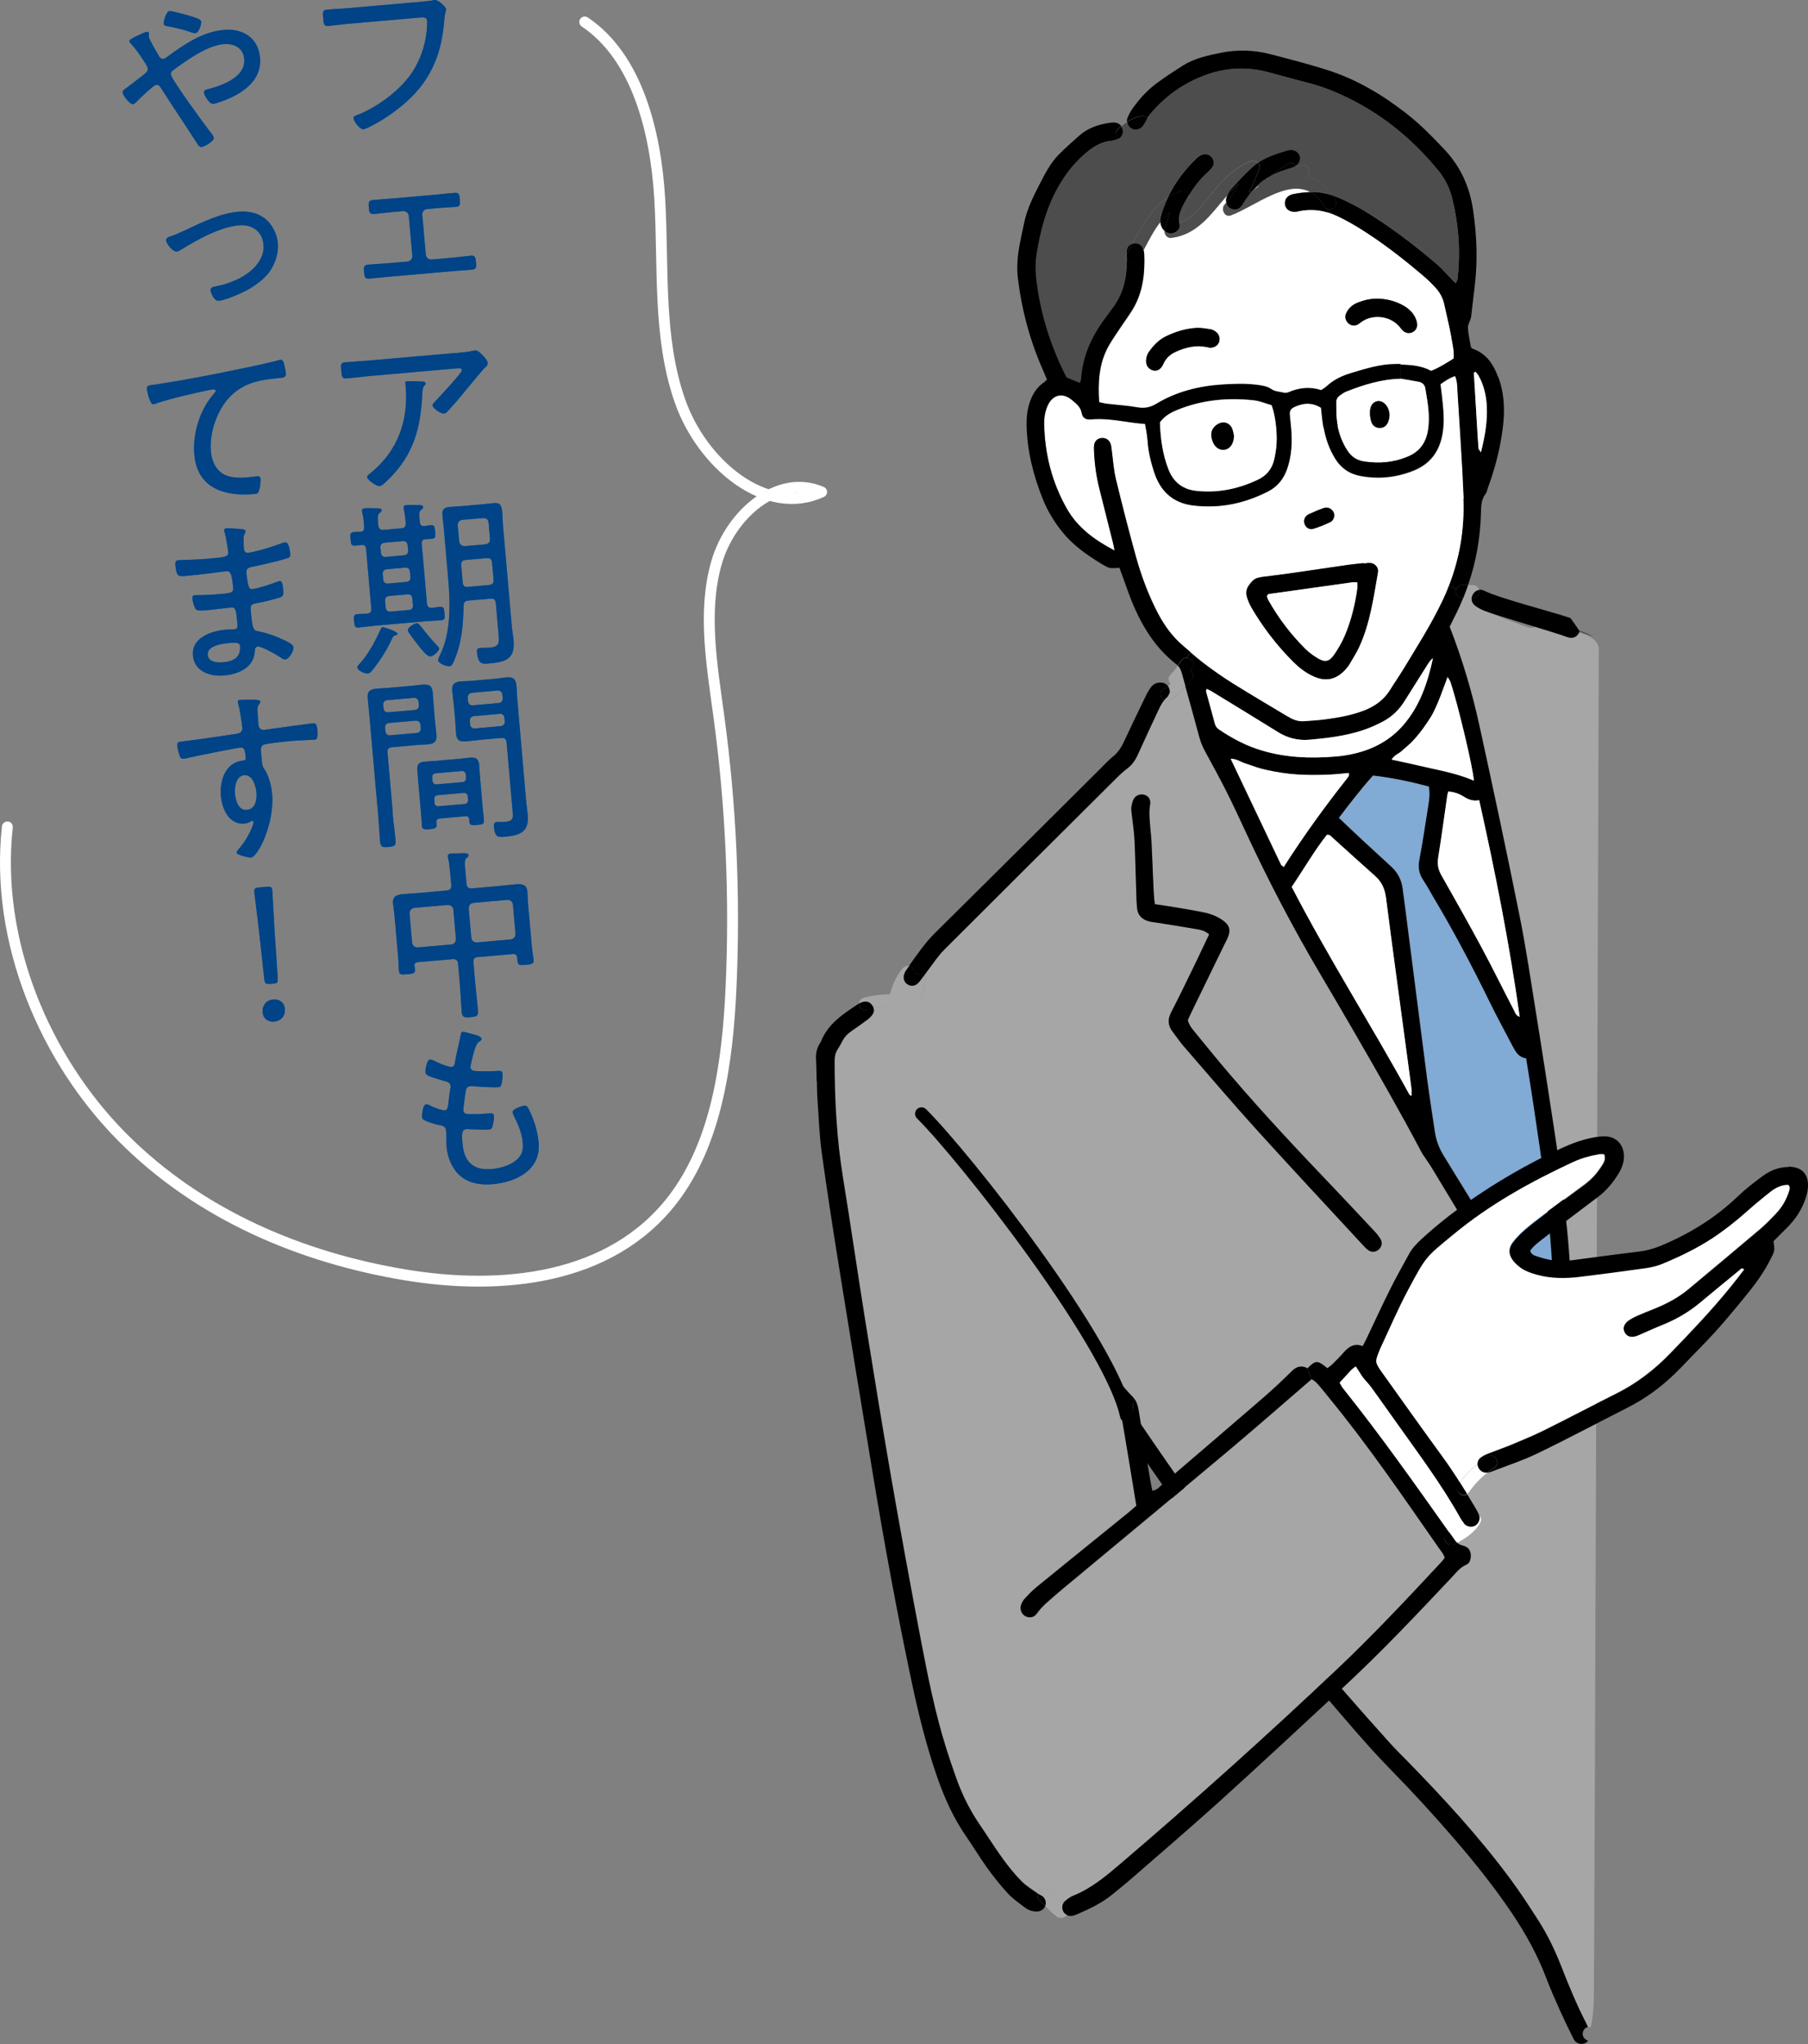 <?xml version="1.0" encoding="UTF-8"?>
<svg id="_レイヤー_2" data-name="レイヤー 2" xmlns="http://www.w3.org/2000/svg" viewBox="0 0 174.48 197.24">
  <rect x="0" y="0" width="174.48" height="197.24" fill="#808080" stroke="none"/>
  <defs>
    <style>
      .cls-1 {
        fill: #81aad4;
      }

      .cls-2 {
        fill: #a6a6a6;
      }

      .cls-3 {
        fill: none;
        stroke: #fff;
        stroke-linecap: round;
        stroke-linejoin: round;
        stroke-width: 1.05px;
      }

      .cls-4 {
        fill: #fff;
      }

      .cls-5 {
        fill: #004386;
      }

      .cls-6 {
        fill: #0068b7;
      }

      .cls-7 {
        fill: #4d4d4d;
      }
    </style>
  </defs>
  <g id="_1札幌" data-name="1札幌">
    <g>
      <g>
        <path d="M89.17,94.15c-.15.22-.31.43-.47.63-.31.37-.75.44-1.1.22-.39-.24-.5-.7-.29-1.16.03-.06.06-.12.1-.18.11-.15.22-.31.32-.46.17.01.32.1.4.3.07.16.17.34.27.51.24-.13.57-.06.77.14Z"/>
        <g>
          <path class="cls-1" d="M149.99,127.19c.01.33,0,.66-.01.98-.34.05-.4-.19-.5-.35-.86-1.31-1.73-2.61-2.55-3.94-2.54-4.11-5.04-8.24-7.58-12.35-.46-.74-.75-1.52-.87-2.37-.25-1.68-.51-3.36-.74-5.05-.42-3.14-.81-6.28-1.21-9.42-.32-2.5-.64-4.99-.96-7.49-.06-.47-.13-.94-.19-1.42-.1-.84-.45-1.56-1.08-2.14-.92-.85-1.86-1.7-2.78-2.56-.75-.69-1.48-1.4-2.3-2.17,1.11-1.45,2.14-2.8,3.3-4.09,1.84.22,3.62.6,5.39,1.06.12.64.05,1.21-.04,1.78-.29,1.78-.55,3.57-.88,5.34-.14.73,0,1.33.39,1.93.34.51.63,1.05.94,1.58,1.98,3.3,3.77,6.7,5.46,10.16.72,1.47,1.5,2.9,2.26,4.35.27.52.57,1.01,1.26,1.09.27,1.69.54,3.34.78,4.98.35,2.39.72,4.78,1.01,7.17.26,2.16.48,4.33.64,6.5.15,2.14.19,4.28.28,6.42Z"/>
          <path class="cls-2" d="M153.78,193.44c-.03.61-.07,1.23-.19,1.83-.02.12-.06.24-.1.36-.08-.03-.17-.04-.24-.03-.05-.11-.1-.22-.15-.32-.93-1.79-1.7-3.64-2.42-5.51-.6-1.53-1.3-3.01-2.18-4.39-.88-1.38-1.77-2.75-2.74-4.06-3.02-4.09-6.46-7.82-10.01-11.45-.55-.56-1.11-1.11-1.63-1.69-5.8-6.42-11.39-13.02-16.49-20.03-6.94-9.53-13.4-19.38-19.6-29.4-2.19-3.53-4.28-7.12-6.03-10.9-.18-.4-.41-.78-.68-1.28-.09.07-.16.13-.24.19-.96-1-1.93-2.32-2.68-3.77-.59-2.57.17-5.56.9-8.25.06-.24,0-.43-.13-.57.12-.17.25-.35.38-.52.52-.67.99-1.4,1.58-2,5.44-5.44,10.9-10.86,16.35-16.29.41-.41.82-.83,1.28-1.17.49-.36.8-.82,1.05-1.35.65-1.42,1.3-2.84,1.97-4.26.17-.36.33-.72.59-1.02.16.1.37.12.58,0,.6-.32,1.03-.82,1.47-1.32.45,1.62.91,3.24,1.34,4.87.13.5.32.96.57,1.41.7,1.28,1.4,2.57,2.06,3.87.62,1.22,1.19,2.45,1.76,3.69,2.22,4.79,4.66,9.47,7.35,14.02,1.06,1.79,2.11,3.58,3.15,5.38,2.24,3.89,4.49,7.79,6.59,11.76.06.12.15.23.22.34.25.37.51.72.73,1.1,1.52,2.5,3.03,5.02,4.54,7.52,2.4,3.96,4.96,7.82,7.35,11.78.2.32.47.49.85.45.39-.04.65-.31.73-.74.03-.17.03-.34.03-.51,0-.37-.02-.75,0-1.12.08-3.82-.05-7.62-.44-11.43-.32-3.15-.73-6.29-1.21-9.42-.58-3.77-1.16-7.54-1.76-11.3-.51-3.19-.98-6.4-1.62-9.56-1.23-6.14-2.55-12.26-3.88-18.38-.7-3.22-1.65-6.39-2.86-9.48.24-.47.48-.96.72-1.45.22-.44.42-.89.6-1.34h.8c-.03.29.08.58.36.78.27.2.58.35.89.48,1.36.53,2.72,1.05,4.09,1.56.54.2,1.03-.05,1.18-.58.01.01.02.02.04.03,1.77,1.19,5.24.57,5.69,2.54,0,0-.41,129.26-.49,130.94ZM133.04,120.58c.3-.26.4-.66.19-1.01-.15-.26-.35-.51-.55-.73-1.3-1.39-2.6-2.79-3.92-4.17-3.39-3.54-6.75-7.12-9.94-10.85-1.17-1.37-2.31-2.77-3.46-4.17-.3-.36-.62-.72-.74-1.23.14-.3.27-.61.42-.91,1.04-2.14,2.09-4.29,3.13-6.43.12-.24.25-.49.35-.74.24-.66.1-1.08-.47-1.51-.56-.41-1.19-.66-1.86-.8-.87-.18-1.74-.32-2.61-.47-.7-.12-1.4-.21-2.14-.33-.09-.63-.12-1.2-.14-1.78-.06-1.39-.11-2.79-.18-4.18-.02-.44-.07-.88-.11-1.32-.05-.78-.17-1.55-.03-2.34.09-.49-.17-.84-.58-.94-.41-.11-.84.07-1.03.47-.11.24-.17.52-.2.78-.02.23.02.47.05.71.09.81.22,1.62.26,2.44.08,1.73.11,3.47.17,5.2.01.44.03.88.07,1.32.06.7.48,1.11,1.13,1.29.23.07.47.08.7.12,1.31.21,2.62.41,3.93.64.39.07.8.16,1.2.5-.42.89-.81,1.72-1.21,2.55-.81,1.65-1.6,3.31-2.44,4.94-.36.69-.35,1.29.11,1.89.37.49.72,1,1.12,1.46,2.32,2.67,4.62,5.37,6.99,8,3.4,3.76,6.87,7.47,10.31,11.19.14.15.28.3.44.42.34.25.74.23,1.03-.03Z"/>
          <path d="M153.09,195.28c.06.11.11.21.15.32-.46.06-.74.8-.24,1.17.09.07.17.12.26.16-.08.1-.18.17-.29.22-.43.18-.89.04-1.12-.42-.46-.91-.9-1.83-1.32-2.76-.46-1.03-.91-2.05-1.31-3.1-.85-2.24-2-4.32-3.34-6.3-1.68-2.49-3.55-4.83-5.51-7.1-1.98-2.3-4.02-4.53-6.15-6.7-2.36-2.41-4.51-5.01-6.71-7.56-7.36-8.56-13.96-17.7-20.21-27.09-4.49-6.75-8.89-13.55-13.03-20.52-1.41-2.37-2.66-4.83-3.87-7.31-.03-.06-.06-.12-.09-.18-.06-.1-.09-.2-.1-.3.18.13.36.25.56.37.6.37,1.29-.47.77-.96-.15-.14-.31-.3-.46-.46.08-.06.15-.12.24-.19.27.5.49.88.68,1.28,1.75,3.78,3.84,7.36,6.03,10.9,6.2,10.02,12.67,19.87,19.6,29.4,5.1,7,10.69,13.6,16.49,20.03.52.58,1.08,1.13,1.63,1.69,3.55,3.63,6.99,7.37,10.01,11.45.97,1.31,1.86,2.69,2.74,4.06.88,1.38,1.58,2.86,2.18,4.39.73,1.87,1.5,3.73,2.42,5.51Z"/>
          <path d="M151.66,131.17c0,.17,0,.34-.03.51-.07.43-.34.7-.73.74-.38.04-.65-.12-.85-.45-2.39-3.96-4.95-7.82-7.35-11.78-1.51-2.5-3.02-5.02-4.54-7.52-.23-.38-.49-.73-.73-1.1-.08-.11-.16-.22-.22-.34-2.1-3.98-4.34-7.87-6.59-11.76-1.04-1.8-2.09-3.59-3.15-5.38-2.69-4.55-5.13-9.22-7.35-14.02-.57-1.24-1.15-2.47-1.76-3.69-.66-1.31-1.36-2.59-2.06-3.87-.25-.45-.43-.91-.57-1.41-.43-1.63-.89-3.25-1.34-4.87.18-.21.36-.41.55-.6.29-.29.21-.75-.08-.96.07-.1.13-.19.2-.28.32-.46-.1-.91-.54-.92l.39-.53c.4.35.8.7,1.22,1.01.93.69,1.87,1.36,2.85,1.98,1.7,1.06,3.44,2.08,5.15,3.11.09.05.18.09.27.15.45.28.93.42,1.45.38.71-.05,1.43-.09,2.13-.19,1.25-.17,2.49-.39,3.67-.85,1.05-.41,1.91-1.04,2.51-2.01.39-.64.82-1.25,1.21-1.89,1.33-2.18,2.7-4.34,3.8-6.64.23-.49.45-.98.64-1.48l.72.29c-.03.07-.05.16-.05.24,0,.34.27.63.61.63h.12c-.18.45-.39.9-.6,1.35-.24.49-.49.98-.72,1.45,1.21,3.1,2.15,6.26,2.86,9.48,1.34,6.12,2.65,12.24,3.88,18.38.64,3.17,1.1,6.37,1.62,9.56.61,3.76,1.18,7.53,1.76,11.3.48,3.13.89,6.27,1.21,9.42.38,3.8.51,7.61.44,11.43,0,.37,0,.75,0,1.12ZM149.98,128.17c0-.32.03-.65.01-.98-.08-2.14-.13-4.29-.28-6.42-.15-2.17-.37-4.34-.64-6.5-.29-2.4-.66-4.79-1.01-7.17-.24-1.65-.51-3.29-.78-4.98-.68-.08-.98-.57-1.26-1.09-.76-1.45-1.54-2.88-2.26-4.35-1.69-3.45-3.48-6.85-5.46-10.16-.31-.52-.6-1.07-.94-1.58-.4-.6-.53-1.2-.39-1.93.34-1.77.59-3.55.88-5.34.09-.57.16-1.14.04-1.78-1.76-.47-3.55-.85-5.39-1.06-1.16,1.29-2.19,2.63-3.3,4.09.82.78,1.55,1.48,2.3,2.17.92.86,1.86,1.7,2.78,2.56.62.58.98,1.3,1.08,2.14.06.47.13.95.19,1.42.32,2.5.64,4.99.96,7.49.4,3.14.8,6.28,1.21,9.42.22,1.68.49,3.36.74,5.05.12.85.41,1.63.87,2.37,2.54,4.11,5.05,8.24,7.58,12.35.82,1.33,1.69,2.63,2.55,3.94.1.15.15.4.5.35ZM146.1,97.47c.12.22.17.51.55.65-.99-7.05-2.36-13.97-3.91-20.9-.63.13-1.1-.1-1.57-.39-.4-.25-.85-.39-1.41-.45-.05.19-.08.29-.1.39-.29,1.98-.54,3.97-.87,5.95-.11.64-.02,1.17.3,1.74,1.32,2.3,2.62,4.61,3.87,6.95,1.08,2.01,2.08,4.05,3.13,6.07ZM142.23,75.33c-.04-1.11-1.59-7.59-2.25-9.49-.05-.15-.15-.28-.28-.5-.18.47-.32.85-.46,1.23-.14.38-.28.77-.44,1.15-.16.38-.32.76-.51,1.11-.17.33-.38.64-.59.95-.23.34-.47.67-.72.99-.26.32-.52.63-.81.92-.29.29-.61.54-.92.81-.28.26-.7.38-.95.81.9.2,1.73.36,2.54.56,1.79.43,3.61.7,5.39,1.47ZM138.29,63.5c-.21.17-.37.37-.5.59-.75,1.18-1.49,2.36-2.23,3.54-.52.82-1.19,1.5-2.04,1.96-.66.35-1.35.66-2.05.89-1.66.54-3.39.75-5.12.9-1.08.09-2.08-.16-3.02-.74-2.14-1.33-4.29-2.64-6.44-3.95-.14-.08-.28-.14-.44-.22-.03.12-.07.19-.06.24.29,1.05.58,2.1.86,3.15.07.25.21.41.42.55,1.28.86,2.62,1.57,4.11,2.01,2.29.68,4.62.78,6.98.59.68-.05,1.36-.15,2.01-.31,1.83-.44,3.42-1.3,4.67-2.75,1.61-1.86,2.34-4.1,2.85-6.45ZM136.22,105.73c0-.21.03-.4,0-.59-.17-1.35-.36-2.7-.54-4.05-.65-4.82-1.31-9.64-1.93-14.47-.11-.86-.41-1.55-1.06-2.12-1.38-1.22-2.73-2.46-4.1-3.69-.14-.13-.26-.32-.55-.27-1.22,1.55-2.21,3.29-3.39,5.02,3.56,6.87,7.68,13.33,11.36,20.04.02.05.11.06.2.11ZM130.19,74.77s0-.07-.03-.17c-.45.04-.91.09-1.38.13-.47.03-.95.05-1.42.06-.51,0-1.02.01-1.53-.01-.47-.02-.95-.05-1.42-.1-.47-.05-.94-.13-1.41-.21-.47-.08-.93-.18-1.39-.31-.49-.14-.96-.33-1.45-.48-.43-.13-.82-.43-1.4-.45,1.65,3.46,3.24,6.83,4.85,10.2.04.08.14.13.27.24,1.92-2.99,3.98-5.85,6.17-8.62.04-.05.07-.11.1-.17.02-.03.03-.06.03-.09Z"/>
          <path d="M152.44,60.9c2.92,1.2-.28-.22,0,0-.15.53-.64.78-1.18.58-1.37-.51-6.63-2.01-7.99-2.54-.31-.12-.62-.28-.89-.48-.27-.2-.39-.49-.36-.77h.1c.34,0,.63-.27.63-.61,0-.06,0-.11-.02-.17.16-.02.34,0,.52.1,1.4.71,6.81,2.1,8.28,2.62.19.07-.17-.11,0,0,.09.05.85,1.19.9,1.26Z"/>
          <path class="cls-4" d="M146.65,98.12c-.38-.14-.43-.42-.55-.65-1.05-2.02-2.05-4.06-3.13-6.07-1.26-2.33-2.56-4.64-3.87-6.95-.32-.57-.41-1.09-.3-1.74.32-1.98.58-3.97.87-5.95.01-.1.05-.2.1-.39.55.05,1.01.2,1.41.45.47.3.95.52,1.57.39,1.55,6.93,2.92,13.85,3.91,20.9Z"/>
          <path d="M144.6,36.4c.59,1.61.64,3.26.42,4.94-.25,1.97-.75,3.88-1.43,5.73-.07.19-.1.42-.22.57-.43.55-.43,1.18-.45,1.83-.06,2.41-.47,4.74-1.24,6.97h-.56c-.25-.01-.48.14-.58.36l-.72-.29c1.05-2.69,1.52-5.5,1.4-8.42-.14-3.47-.39-6.93-.6-10.4-.03-.46-.02-.93-.22-1.42-.53.18-.95.46-1.4.79.05.38.09.74.14,1.11.14,1.25.28,2.5.04,3.76-.31,1.67-1.2,2.84-2.81,3.48-1.63.65-3.29.82-5.01.52-1.1-.19-1.94-.74-2.54-1.7-.58-.94-.92-1.94-1.11-2.99l1.37-.18c.17.87.48,1.68.98,2.44.39.58.91.9,1.58,1.01,1.44.22,2.83.11,4.2-.46,1.11-.47,1.72-1.26,1.94-2.42.26-1.41,0-2.77-.23-4.15-.05-.34-.27-.56-.6-.62-.59-.12-1.2-.22-1.8-.32v-1.37c1.03.02,2.03.09,2.96.6.78-.31,1.47-.75,2.17-1.19.05-.71-.11-1.38-.23-2.04-.19-1.07-.47-2.13-.69-3.19-.13-.62-.43-1.15-.85-1.6-.35-.37-.71-.73-1.1-1.07-1.97-1.68-4.01-3.28-6.21-4.64-.69-.43-1.41-.83-2.15-1.18-.33-.16-.66-.29-1-.38l.08-.3c.47.12,1.04-.36.72-.89-.09-.16-.19-.31-.3-.45.25.08.49.17.73.28.81.36,1.6.75,2.36,1.21,2.51,1.52,4.84,3.3,7.07,5.2.49.42.9.92,1.35,1.38.11.12.23.23.42.42.07-.17.15-.28.17-.39.3-2.6.12-5.17-.49-7.71-.24-1.01-.67-1.92-1.33-2.73-2.09-2.56-4.52-4.71-7.41-6.34-1.67-.94-3.4-1.71-5.27-2.18-1.29-.32-2.56-.69-3.85-1.03-2.19-.57-4.36-.37-6.41.47-1.97.81-3.67,2.07-5.02,3.76-.07.09-.13.18-.19.28-.09-.16-.26-.26-.5-.25-.47.02-.97.25-1.42.55-.02-.13,0-.28.06-.42.14-.34.33-.67.55-.97.66-.92,1.43-1.74,2.35-2.41.8-.58,1.62-1.12,2.46-1.65,1.12-.7,2.39-.96,3.66-1.22,1.6-.32,3.19-.27,4.76.14,1.81.47,3.63.94,5.41,1.5,2.86.9,5.4,2.41,7.75,4.25,1.32,1.03,2.48,2.23,3.63,3.44,1.55,1.65,2.43,3.58,2.76,5.8.37,2.48.47,4.95.16,7.43-.11.88-.21,1.76-.31,2.64-.02.14-.02.28-.06.41-.09.32-.3.64-.28.95.04.64.19,1.27.29,1.84.07.09.09.13.12.14,1.35.46,2.05,1.5,2.51,2.77ZM142.92,43.66c.41-1.6.65-3.07.56-4.57-.06-.99-.29-1.95-.78-2.82-.08-.14-.19-.25-.29-.38-.06.02-.12.05-.17.07.11,1.73.21,3.45.31,5.17.05.71.09,1.42.14,2.13,0,.09.1.18.23.4Z"/>
          <path class="cls-4" d="M143.47,39.08c.09,1.5-.15,2.97-.56,4.57-.13-.22-.23-.3-.23-.4-.06-.71-.1-1.42-.14-2.13-.11-1.73-.21-3.45-.31-5.17.06-.02.12-.05.17-.07.1.13.21.24.29.38.49.88.72,1.84.78,2.82Z"/>
          <path d="M142.73,56.92c.01.05.02.11.02.17,0,.34-.29.62-.63.61h-.1c0-.11.05-.22.1-.32.14-.26.36-.42.62-.46Z"/>
          <path class="cls-2" d="M142.14,56.46c.28,0,.52.2.59.46-.26.04-.48.2-.62.46-.05.1-.09.21-.1.32h-.8c.17-.42.32-.83.46-1.25h.46Z"/>
          <path d="M141.12,56.44h.56c-.14.42-.29.84-.46,1.24h-.12c-.34,0-.62-.29-.61-.63,0-.08.02-.17.05-.24.1-.22.32-.37.58-.37Z"/>
          <path class="cls-4" d="M139.98,65.83c.66,1.91,2.21,8.38,2.25,9.49-1.78-.77-3.6-1.04-5.39-1.47-.82-.2-1.64-.36-2.54-.56.25-.44.67-.55.95-.81.3-.27.62-.53.92-.81.29-.29.56-.6.81-.92.26-.32.5-.65.72-.99.21-.31.42-.62.59-.95.19-.36.35-.74.51-1.11.16-.38.3-.76.44-1.15.15-.38.29-.76.46-1.23.13.22.23.35.28.5Z"/>
          <path class="cls-4" d="M141.22,48.11c.12,2.92-.35,5.73-1.4,8.42-.19.5-.4.99-.64,1.48-1.1,2.31-2.48,4.46-3.8,6.64-.39.64-.82,1.25-1.21,1.89-.6.97-1.46,1.6-2.51,2.01-1.18.46-2.42.68-3.67.85-.71.1-1.42.14-2.13.19-.52.04-1.01-.11-1.45-.38-.09-.05-.18-.1-.27-.15-1.72-1.03-3.45-2.05-5.15-3.11-.98-.61-1.93-1.28-2.85-1.98-.42-.32-.82-.66-1.22-1.01-.24-.21-.48-.42-.72-.62-1.03-.87-1.81-1.94-2.43-3.12-.92-1.75-1.61-3.6-2.14-5.51-.69-2.49-1.34-5-1.94-7.51-.22-.89-.27-1.82-.39-2.73-.03-.2-.04-.41-.1-.6-.13-.4-.46-.61-.85-.59-.39.02-.69.29-.75.7-.03.2-.02.4,0,.61.05,1.19.21,2.37.5,3.53.44,1.75.88,3.5,1.32,5.25.05.19.08.39.16.77-1.99-1.04-3.59-2.24-4.61-4.04-1.44-2.53-2.14-5.28-2.19-8.2-.01-.58.09-1.15.31-1.69.47-1.11,1.46-1.37,2.37-.6.4.34.84.65.95,1.27.08.48.41.65.92.6,1.75-.16,3.43.32,5.19.44.12.61.21,1.14.25,1.68.07,1.02.32,2.01.63,2.99.1.32.24.64.4.94.71,1.34,1.84,2.06,3.32,2.25,2.58.32,5.01-.19,7.31-1.37.89-.46,1.46-1.2,1.79-2.14.45-1.28.5-2.6.39-3.93-.04-.44-.08-.88-.13-1.32-.03-.35.11-.58.43-.73.85-.4,1.69-.48,2.59.07.03.26.07.56.09.86.03.36.08.71.15,1.06.19,1.05.53,2.05,1.11,2.99.6.97,1.44,1.51,2.54,1.7,1.72.3,3.38.12,5.01-.52,1.61-.64,2.49-1.81,2.81-3.48.24-1.26.09-2.51-.04-3.76-.04-.37-.09-.73-.14-1.11.45-.33.87-.6,1.4-.79.2.49.2.96.22,1.42.21,3.47.46,6.93.6,10.4ZM132.97,55.22c.08-.46-.3-.88-.77-.9-.2-.01-.41.04-.61.05,0-.01,0-.03,0-.04-.5.05-1.01.09-1.51.17-1.85.26-3.7.55-5.55.81-.88.13-1.75.23-2.63.34-.37.05-.74.1-1.03.39-.67.68-.76,1.15-.38,2.03.08.19.17.37.27.55,1.12,1.92,2.48,3.67,4.04,5.24.58.58,1.23,1.08,1.99,1.41,1.14.5,2.1.3,2.97-.61.16-.17.32-.36.44-.56.33-.55.68-1.1.95-1.69,1.05-2.28,1.38-4.76,1.81-7.2ZM128.77,49.75c.01-.51-.51-.89-1-.73-.48.16-.95.37-1.41.58-.39.17-.56.54-.46.91.1.38.44.63.87.51.55-.15,1.08-.39,1.6-.63.26-.12.38-.38.41-.64Z"/>
          <path class="cls-7" d="M140.17,19.22c.61,2.54.79,5.11.49,7.71-.01.11-.09.21-.17.39-.18-.18-.3-.3-.42-.42-.45-.46-.86-.97-1.35-1.38-2.24-1.9-4.57-3.67-7.07-5.2-.76-.46-1.55-.85-2.36-1.21-.24-.11-.48-.2-.73-.28-.65-.92-1.45-1.54-2.42-1.79.45-.39.13-1.29-.54-1.08-.15.05-.29.1-.44.15-.01-.03-.02-.05-.04-.08h0s-.03-.04-.04-.06c.29-.2.43-.54.35-.84-.09-.38-.42-.64-.88-.67-.07.01-.2.02-.33.06-.99.3-1.98.6-2.83,1.18-.19-.18-.52-.24-.77-.13-1.55.64-2.64,1.78-3.67,3.07-.89,1.12-1.75,2.34-3.07,2.84.2-.75.4-1.49.82-2.18.09-.15.1-.34.05-.51.49-.8,1.05-1.53,1.76-2.17.18-.16.35-.32.48-.52.2-.29.16-.68-.06-.95-.25-.3-.66-.4-1.01-.22-.18.09-.35.22-.49.35-1.14,1.11-2.07,2.36-2.74,3.77-1.61,1.09-2.45,2.73-3.41,4.45-.3.08-.49.28-.55.59-.02.13-.02.26-.02.39,0,.01-.02.03-.03.04-.16.26-.1.51.05.69,0,1.63-.36,3.15-1.35,4.51-.26.36-.53.71-.79,1.07-1.28,1.73-2.14,3.63-2.28,5.81,0,.11-.07.23-.12.37-.47-.19-.88-.36-1.27-.53-1.38-2.67-2.32-5.47-2.78-8.42-.18-1.15-.31-2.3-.12-3.45.36-2.26.93-4.45,2.07-6.48.73-1.3,1.62-2.43,2.76-3.37.7-.58,1.44-1.02,2.36-1.11.23-.02.47-.1.68-.2.01,0,.03-.01.04-.02.22.17.54.21.8-.03.22-.21.48-.38.73-.54.15-.1.31-.18.47-.27,0,0,.14-.06.15-.07.06-.02.22-.04.11-.04.53-.05.7-.64.49-.99.06-.1.12-.19.19-.28,1.35-1.69,3.05-2.95,5.02-3.76,2.05-.85,4.22-1.05,6.41-.47,1.28.33,2.56.7,3.85,1.03,1.86.47,3.6,1.23,5.27,2.18,2.88,1.63,5.32,3.78,7.41,6.34.66.81,1.09,1.72,1.33,2.73Z"/>
          <path class="cls-4" d="M140.05,32.55c.12.66.29,1.33.23,2.04-.7.44-1.38.88-2.17,1.19-.93-.5-1.94-.58-2.95-.6-.14,0-.29,0-.43,0-1.49,0-2.89.44-4.29.86-.89.27-1.72.65-2.41,1.29-.15.14-.33.24-.52.37-1.08-.36-2.14-.24-3.17.21-.14.06-.33.08-.48.03-.39-.11-.8-.1-1.16-.34-.42-.29-.94-.36-1.46-.42-1.06-.13-2.11-.09-3.16-.03-2.31.14-4.5.67-6.5,1.88-.53.32-1.1.45-1.75.34-1-.18-2.03-.24-3.04-.36-.23-.03-.45-.1-.71-.15-.13-1.94-.03-3.79.94-5.49.37-.65.81-1.26,1.22-1.88.36-.54.75-1.06,1.08-1.61.99-1.64,1.19-3.46,1.11-5.32,0-.13-.04-.27-.08-.4.51-.95.99-1.91,1.63-2.73.04.35.16.64.41.87-.02.33.25.7.61.66,2.61-.3,3.89-2.36,5.45-4.12-.03.07-.06.14-.08.21-.06.18-.07.37-.02.53-.05.06-.1.11-.15.16-.39.41-.04,1.28.59,1.05,2.35-.89,5.39-3.48,7.66-2.25-.55.02-1.1.09-1.64.19-.59.11-.87.52-.8,1.01.07.47.5.75,1.07.69.1,0,.2-.04.3-.06.92-.19,1.82-.14,2.68.11.34.1.67.23,1,.38.73.35,1.45.75,2.15,1.18,2.2,1.37,4.24,2.96,6.21,4.64.39.33.75.69,1.1,1.07.42.46.72.98.85,1.6.23,1.06.5,2.12.69,3.19ZM136.76,31.38c0-.26-.08-.54-.2-.77-.27-.53-.72-.9-1.24-1.18-.74-.39-1.52-.58-2.35-.6-.66-.02-1.29.12-1.9.36-.53.2-.94.54-1.17,1.07-.14.33-.05.69.21.93.27.25.62.3.94.12.12-.07.22-.16.33-.24,1.12-.8,2.79-.59,3.68.46.13.15.25.33.41.45.51.38,1.26.04,1.29-.59ZM117.63,33.04c.14-.36.04-.78-.27-1-.16-.12-.35-.23-.54-.26-.47-.07-.94-.16-1.4-.13-1.02.07-1.99.37-2.92.82-.69.34-1.19.89-1.63,1.5-.11.16-.19.36-.23.55-.13.56.07,1,.52,1.19.43.18.86,0,1.11-.59.25-.57.66-.93,1.2-1.17.94-.43,1.92-.67,2.96-.46.13.02.26.05.34.07.42,0,.74-.21.86-.51Z"/>
          <path class="cls-4" d="M137.79,64.09c.14-.22.3-.42.5-.59-.51,2.35-1.24,4.58-2.85,6.45-1.25,1.45-2.84,2.31-4.67,2.75-.66.16-1.34.26-2.01.31-2.36.19-4.69.09-6.98-.59-1.49-.44-2.83-1.15-4.11-2.01-.21-.14-.35-.3-.42-.55-.28-1.05-.58-2.1-.86-3.15-.01-.05.03-.12.06-.24.16.08.3.14.44.22,2.15,1.31,4.3,2.62,6.44,3.95.93.58,1.94.83,3.02.74,1.73-.15,3.46-.36,5.12-.9.71-.23,1.4-.54,2.05-.89.85-.46,1.53-1.13,2.04-1.96.74-1.18,1.48-2.36,2.23-3.54Z"/>
          <path class="cls-4" d="M137.55,37.49c.23,1.37.49,2.74.23,4.15-.22,1.16-.83,1.96-1.94,2.42-1.36.57-2.76.68-4.2.46-.67-.1-1.19-.42-1.58-1.01-.5-.76-.81-1.57-.98-2.44-.04-.2-.07-.4-.09-.61-.06-.54-.04-1.09-.05-1.63,0-.3.12-.52.36-.69.19-.13.39-.28.61-.37,1.68-.66,3.39-1.2,5.24-1.24.6.11,1.2.2,1.8.32.32.07.54.29.6.62ZM133.94,40.76c.21-.49.21-.98-.04-1.46-.22-.42-.62-.66-.97-.59-.43.07-.68.42-.72.96,0,.07,0,.13,0,.38.03.12.05.43.15.71.13.34.41.53.79.53s.64-.19.79-.53Z"/>
          <path class="cls-4" d="M136.22,105.15c.02.18,0,.38,0,.59-.1-.05-.18-.06-.2-.11-3.68-6.71-7.8-13.17-11.36-20.04,1.17-1.73,2.16-3.47,3.39-5.02.29-.06.41.14.55.27,1.37,1.23,2.72,2.47,4.1,3.69.65.57.95,1.26,1.06,2.12.62,4.82,1.28,9.64,1.93,14.47.18,1.35.37,2.7.54,4.05Z"/>
          <path d="M136.56,30.61c.12.23.21.52.2.77-.03.64-.77.98-1.29.59-.16-.12-.28-.3-.41-.45-.89-1.05-2.56-1.26-3.68-.46-.11.08-.21.17-.33.24-.33.18-.68.13-.94-.12-.26-.24-.35-.61-.21-.93.23-.53.65-.87,1.17-1.07.61-.23,1.24-.38,1.9-.36.83.02,1.62.21,2.35.6.52.28.97.65,1.24,1.18Z"/>
          <path d="M135.17,35.17v1.37c-1.86.04-3.57.58-5.25,1.24-.22.09-.41.23-.61.37-.24.17-.37.39-.36.69.02.54-.01,1.09.05,1.63.02.2.06.41.09.61l-1.37.18c-.06-.35-.11-.7-.15-1.06-.03-.3-.06-.6-.09-.86-.9-.55-1.74-.47-2.59-.07-.32.15-.46.38-.43.73.04.44.09.88.13,1.32.11,1.33.06,2.65-.39,3.93-.33.94-.9,1.67-1.79,2.14-2.3,1.19-4.73,1.7-7.31,1.37-1.48-.19-2.62-.91-3.32-2.25-.16-.3-.29-.62-.4-.94-.31-.97-.56-1.96-.63-2.99-.04-.54-.13-1.07-.25-1.68-1.76-.12-3.44-.6-5.19-.44-.52.05-.84-.12-.92-.6-.11-.62-.54-.93-.95-1.27-.92-.78-1.9-.51-2.37.6-.23.54-.32,1.11-.31,1.69.05,2.91.75,5.66,2.19,8.2,1.02,1.8,2.62,3,4.61,4.04-.08-.39-.11-.58-.16-.77-.44-1.75-.88-3.5-1.32-5.25-.29-1.16-.45-2.34-.5-3.53-.01-.2-.02-.41,0-.61.06-.42.36-.68.75-.7.39-.02.73.19.85.59.06.19.07.4.1.6.13.91.18,1.84.39,2.73.61,2.51,1.25,5.02,1.94,7.51.53,1.9,1.22,3.75,2.14,5.51.63,1.19,1.4,2.25,2.43,3.12.24.21.48.42.72.62l-.39.53c-.19,0-.38.08-.52.27-.11.16-.22.32-.34.48-.05-.06-.11-.11-.18-.16-2.19-1.72-3.5-4.05-4.47-6.6-.25-.67-.48-1.34-.73-2.02-.08-.22-.16-.44-.24-.65-.97.07-.98.08-1.83-.44-1.37-.84-2.67-1.76-3.69-3.03-.78-.97-1.41-2.01-1.87-3.15-.92-2.29-1.52-4.66-1.57-7.14-.01-.75.06-1.49.31-2.22.26-.76.65-1.42,1.33-1.89.11-.07.2-.17.33-.29-.13-.3-.24-.57-.36-.85-1.27-2.85-2.07-5.82-2.45-8.93-.13-1.1-.03-2.17.17-3.25.14-.74.3-1.47.46-2.2.28-1.28.86-2.44,1.45-3.59.53-1.03,1.05-2.07,1.88-2.91.62-.63,1.29-1.21,1.95-1.8.81-.73,1.8-1.07,2.87-1.24.2-.03.41-.05.61-.03.24.02.44.15.58.33-.12.09-.23.19-.33.29-.33.3-.2.71.07.92-.01,0-.03.01-.04.02-.22.1-.45.18-.68.2-.92.09-1.67.53-2.36,1.11-1.14.94-2.03,2.07-2.76,3.37-1.14,2.03-1.71,4.21-2.07,6.48-.18,1.16-.06,2.31.12,3.45.47,2.95,1.4,5.74,2.78,8.42.4.17.8.33,1.27.53.05-.15.11-.26.12-.37.14-2.18,1-4.08,2.28-5.81.26-.36.53-.71.79-1.07,1-1.35,1.36-2.88,1.35-4.51.25.29.75.38,1.01-.05.2-.34.4-.69.59-1.04.05.13.08.27.08.4.07,1.86-.13,3.68-1.11,5.32-.33.55-.72,1.07-1.08,1.61-.41.62-.85,1.24-1.22,1.88-.97,1.7-1.07,3.55-.94,5.49.25.05.48.12.71.15,1.01.12,2.04.18,3.04.36.66.11,1.22-.02,1.75-.34,2-1.21,4.2-1.74,6.5-1.88,1.05-.06,2.11-.1,3.16.03.51.06,1.03.13,1.46.42.36.25.77.24,1.16.34.15.04.34.03.48-.03,1.04-.45,2.09-.56,3.17-.21.19-.14.37-.23.52-.37.69-.64,1.52-1.03,2.41-1.29,1.4-.42,2.8-.86,4.29-.86.14,0,.29,0,.43,0ZM123.19,42.85c.08-1.27-.14-2.87-.48-3.77-.55-.15-1.12-.41-1.72-.47-2.54-.27-5.02-.04-7.41.94-.61.25-1.16.55-1.64,1.18.05,1.57.26,3.11.84,4.58.48,1.22,1.37,1.89,2.69,2.03,2.09.22,4.05-.2,5.94-1.09.84-.4,1.34-1.03,1.55-1.91.11-.49.2-1,.23-1.51Z"/>
          <path d="M133.23,119.57c.21.35.11.75-.19,1.01-.3.26-.7.28-1.03.03-.16-.12-.3-.27-.44-.42-3.44-3.73-6.91-7.43-10.31-11.19-2.38-2.63-4.67-5.32-6.99-8-.4-.46-.74-.97-1.12-1.46-.46-.61-.47-1.21-.11-1.89.85-1.63,1.63-3.29,2.44-4.94.4-.83.79-1.66,1.21-2.55-.4-.34-.8-.44-1.2-.5-1.31-.23-2.62-.43-3.93-.64-.24-.04-.48-.06-.7-.12-.65-.18-1.07-.59-1.13-1.29-.04-.44-.06-.88-.07-1.32-.06-1.73-.09-3.47-.17-5.2-.04-.82-.17-1.63-.26-2.44-.02-.24-.07-.48-.05-.71.03-.27.09-.54.2-.78.19-.4.61-.57,1.03-.47.41.1.67.45.58.94-.14.79-.03,1.56.03,2.34.03.44.09.88.11,1.32.06,1.39.12,2.79.18,4.18.02.58.05,1.15.14,1.78.74.11,1.44.21,2.14.33.87.15,1.74.29,2.61.47.67.14,1.3.39,1.86.8.58.43.71.85.47,1.51-.09.25-.23.5-.35.74-1.04,2.14-2.09,4.28-3.13,6.43-.15.3-.29.61-.42.91.12.51.45.87.74,1.23,1.14,1.4,2.28,2.8,3.46,4.17,3.19,3.73,6.55,7.3,9.94,10.85,1.32,1.38,2.61,2.78,3.92,4.17.21.22.4.47.55.73Z"/>
          <path d="M133.9,39.3c.25.48.25.97.04,1.46-.15.34-.41.53-.79.53s-.66-.2-.79-.53c-.11-.28-.13-.59-.15-.71,0-.25,0-.31,0-.38.04-.54.29-.88.72-.96.35-.06.75.18.97.59Z"/>
          <path d="M132.21,54.32c.47.02.85.44.77.9-.43,2.44-.76,4.92-1.81,7.2-.27.58-.62,1.13-.95,1.69-.12.2-.28.39-.44.56-.87.91-1.82,1.11-2.97.61-.76-.33-1.41-.84-1.99-1.41-1.57-1.57-2.92-3.32-4.04-5.24-.1-.18-.19-.36-.27-.55-.38-.88-.29-1.34.38-2.03.28-.29.66-.34,1.03-.39.88-.11,1.76-.22,2.63-.34,1.85-.26,3.7-.55,5.55-.81.5-.07,1.01-.11,1.51-.17,0,.02,0,.03,0,.04.2-.02.41-.07.61-.05ZM130.99,56.69c.02-.16,0-.32-.01-.5-.2,0-.33-.02-.46,0-2.69.38-5.38.75-8.06,1.13-.05,0-.1.08-.15.12,0,.03-.04.07-.03.09.04.13.08.26.14.38.97,1.73,2.16,3.3,3.56,4.69.33.33.72.62,1.13.87.74.46,1.16.4,1.65-.3.38-.56.73-1.15,1-1.77.65-1.5,1.03-3.09,1.25-4.71Z"/>
          <path class="cls-4" d="M130.98,56.19c0,.19.03.35.01.5-.22,1.62-.6,3.2-1.25,4.71-.27.62-.61,1.21-1,1.77-.49.7-.9.77-1.65.3-.4-.25-.79-.53-1.13-.87-1.4-1.4-2.59-2.96-3.56-4.69-.07-.12-.1-.25-.14-.38,0-.03.02-.06.03-.09.05-.04.1-.12.15-.12,2.69-.38,5.38-.76,8.06-1.13.13-.02.26,0,.46,0Z"/>
          <path class="cls-4" d="M130.16,74.6c.02.1.03.13.03.17,0,.03-.01.06-.03.09-.03.06-.06.12-.1.17-2.19,2.77-4.26,5.62-6.17,8.62-.13-.11-.24-.16-.27-.24-1.6-3.37-3.2-6.74-4.85-10.2.58.01.97.31,1.4.45.49.15.96.35,1.45.48.46.13.92.22,1.39.31.47.09.94.16,1.41.21.47.05.95.09,1.42.1.51.02,1.02.02,1.53.01.47,0,.95-.03,1.42-.06.46-.03.92-.08,1.38-.13Z"/>
          <path d="M127.76,49.02c.49-.17,1.01.22,1,.73-.03.27-.15.53-.41.64-.52.24-1.05.47-1.6.63-.43.12-.76-.13-.87-.51-.1-.37.06-.74.46-.91.46-.21.93-.41,1.41-.58Z"/>
          <path d="M128.86,19.29c.32.53-.25,1.01-.72.89-.14-.03-.27-.13-.36-.28-.4-.67-.85-1.11-1.34-1.37.03,0,.05,0,.08,0,.7-.01,1.39.1,2.05.31.1.14.2.29.3.45Z"/>
          <path d="M128.14,20.18l-.08.3c-.86-.25-1.76-.3-2.68-.11-.1.02-.2.05-.3.06-.57.06-1-.22-1.07-.69-.07-.48.21-.89.8-1.01.54-.11,1.09-.18,1.64-.19.49.26.94.7,1.34,1.37.09.16.22.25.36.28Z"/>
          <path class="cls-7" d="M126.15,17.04c.97.25,1.77.87,2.42,1.79-.66-.21-1.35-.33-2.05-.31-.03,0-.05,0-.08,0-2.27-1.23-5.31,1.36-7.66,2.25-.62.24-.98-.63-.59-1.05.05-.05.1-.11.15-.16.07.25.25.47.48.58.41.19.83.03,1.11-.44.28-.49.6-.93.96-1.33.18-.1.36-.2.54-.29,0-.09,0-.18.02-.27h0c.19-.17.39-.33.59-.48.08-.03.16-.05.23-.08.02-.02.04-.04.06-.06.06-.06.13-.11.19-.17.45-.26.94-.47,1.47-.63.23-.07.45-.14.68-.22.13-.05.26-.1.37-.17.01,0,.02-.01.03-.02,0,0,0,0,0,0,.01.02.03.04.04.06h0s.03.05.04.08c.15-.05.29-.1.44-.15.67-.22.99.69.54,1.08Z"/>
          <path d="M125.44,15.13c.07.3-.07.64-.35.84,0,0,0,0,0,0-.19-.23-.52-.35-.8-.17-.1.07-.21.13-.31.2-.02.01-.04.03-.06.05-.47.31-.95.61-1.38.97-.17.1-.33.2-.48.31-.06.02-.12.04-.18.06-.22.07-.35.23-.41.41h0c-.2.18-.38.36-.56.56-.13.07-.26.14-.39.21.4-.75.74-1.53,1.02-2.29.09-.25.02-.45-.13-.58.85-.58,1.85-.88,2.83-1.18.13-.04.26-.05.33-.06.46.03.79.29.88.67Z"/>
          <path d="M125.08,15.98s-.02.02-.03.02c-.11.07-.24.13-.37.17-.22.08-.45.15-.68.22-.53.16-1.02.37-1.47.63.43-.36.91-.66,1.38-.97.02-.02.04-.03.06-.05.1-.07.21-.13.31-.2.28-.17.61-.06.8.17Z"/>
          <path class="cls-4" d="M122.71,39.09c.34.9.56,2.5.48,3.77-.03.51-.12,1.01-.23,1.51-.21.87-.71,1.51-1.55,1.91-1.89.9-3.84,1.31-5.94,1.09-1.32-.14-2.2-.82-2.69-2.03-.58-1.47-.79-3.01-.84-4.58.48-.63,1.04-.93,1.64-1.18,2.39-.98,4.87-1.22,7.41-.94.6.06,1.17.32,1.72.47ZM119.02,42.51c.03-.13.04-.27.07-.42-.05-.21-.08-.45-.16-.67-.23-.61-.84-.82-1.4-.5-.64.37-.8.99-.47,1.76.2.47.58.74,1,.72.47-.01.83-.35.96-.89Z"/>
          <path d="M121.86,17.39c.06-.02.12-.04.18-.06-.21.15-.41.3-.59.47.06-.18.18-.34.41-.41Z"/>
          <path d="M121.39,15.71c.15.13.22.33.13.58-.28.76-.62,1.55-1.02,2.29.13-.07.26-.14.39-.21-.35.4-.67.85-.96,1.33-.27.47-.69.63-1.11.44-.24-.11-.42-.32-.48-.58.48-.54.88-1.19,1.22-1.86-.4.34-.76.72-1.12,1.12.09-.21.21-.42.36-.58.69-.75,1.37-1.5,2.13-2.18.15-.13.3-.25.46-.36Z"/>
          <path class="cls-7" d="M121.39,15.71c-.16.11-.31.23-.46.36-.76.67-1.44,1.43-2.13,2.18-.15.16-.27.37-.36.58h0c-1.56,1.76-2.84,3.82-5.45,4.12-.35.04-.62-.34-.61-.66.27.25.59.35.94.19.35-.15.58-.45.5-.8-.17-.76.12-1.41.45-2.03.15-.28.31-.56.48-.83.05.17.05.36-.05.51-.43.69-.62,1.43-.82,2.18,1.32-.51,2.18-1.73,3.07-2.84,1.03-1.29,2.12-2.43,3.67-3.07.25-.11.58-.04.77.13Z"/>
          <path d="M119.09,42.09c-.03.16-.04.29-.07.42-.13.55-.49.88-.96.89-.42.01-.8-.26-1-.72-.33-.77-.17-1.38.47-1.76.56-.33,1.17-.12,1.4.5.08.22.11.46.16.67Z"/>
          <path d="M118.45,18.82c.35-.39.72-.78,1.12-1.12-.34.67-.75,1.32-1.22,1.86-.04-.17-.04-.35.02-.53.02-.07.05-.14.08-.21h0Z"/>
          <path d="M117.36,32.04c.31.23.41.65.27,1-.12.3-.44.51-.86.51-.08-.02-.21-.04-.34-.07-1.04-.2-2.02.03-2.96.46-.54.25-.95.6-1.2,1.17-.25.58-.68.77-1.11.59-.45-.19-.65-.62-.52-1.19.04-.19.12-.4.23-.55.43-.61.94-1.16,1.63-1.5.92-.45,1.89-.75,2.92-.82.46-.03.94.06,1.4.13.19.03.38.14.54.26Z"/>
          <path d="M116.93,15.17c.22.27.26.66.06.95-.13.19-.31.36-.48.52-.7.63-1.27,1.37-1.76,2.17-.1-.3-.39-.55-.73-.42-.49.19-.93.42-1.32.69.66-1.41,1.59-2.66,2.74-3.77.14-.14.31-.26.49-.35.35-.18.76-.08,1.01.22Z"/>
          <path d="M114.53,63.48c.44,0,.86.46.54.92-.07.1-.13.19-.2.28.29.21.37.67.08.96-.19.19-.37.4-.55.6-.12-.44-.25-.89-.37-1.33-.07-.26-.19-.49-.36-.67.11-.16.23-.32.34-.48.14-.2.33-.28.52-.27Z"/>
          <path class="cls-2" d="M114.03,64.91c.12.44.25.89.37,1.33-.44.5-.87,1-1.47,1.32-.21.11-.42.09-.58,0,.07-.09.15-.17.24-.25.16-.14.23-.39.3-.5,0-.24-.06-.45-.17-.6.09-.07.18-.15.26-.23-.23-.21-.32-.58-.02-.88.26-.26.49-.56.7-.86.18.19.29.41.36.67Z"/>
          <path d="M114.75,18.8c-.17.27-.33.55-.48.83-.34.63-.62,1.27-.45,2.03.08.36-.15.65-.5.8-.35.15-.67.05-.94-.19,0-.05,0-.09.02-.13.18-.57.32-1.14.49-1.7-.34.29-.64.62-.91.97,0-.06-.01-.13-.02-.2.04-.17.08-.41.15-.63.17-.52.36-1.02.59-1.51.39-.27.83-.5,1.32-.69.34-.13.64.11.73.42Z"/>
          <path d="M112.72,66.21c.11.16.17.36.17.6-.06.11-.13.36-.3.5-.09.08-.17.16-.24.25-.37-.21-.52-.82-.03-1.08.14-.07.28-.17.4-.27Z"/>
          <path d="M112.14,65.87c.24.03.44.15.58.34-.12.1-.26.2-.4.27-.49.26-.35.87.03,1.08-.26.31-.42.67-.59,1.02-.67,1.42-1.32,2.84-1.97,4.26-.24.54-.56.99-1.05,1.35-.46.34-.87.76-1.28,1.17-5.46,5.43-10.91,10.85-16.35,16.29-.6.6-1.06,1.32-1.58,2-.13.17-.25.34-.38.52-.19-.2-.52-.27-.77-.15-.1-.18-.19-.36-.26-.52-.08-.2-.23-.29-.39-.31.78-1.09,1.53-2.2,2.49-3.15,5.35-5.29,10.68-10.6,16.01-15.91.39-.39.76-.79,1.18-1.13.5-.4.81-.9,1.07-1.46.65-1.39,1.31-2.77,1.98-4.15.16-.34.33-.68.54-.98.26-.39.64-.6,1.13-.54Z"/>
          <path d="M112.89,20.44c-.17.56-.3,1.13-.49,1.7-.01.04-.02.09-.02.13-.25-.23-.36-.51-.41-.87.27-.35.57-.68.91-.97Z"/>
          <path class="cls-7" d="M112.7,19.07c-.23.48-.42.98-.59,1.51-.07.22-.11.46-.15.63,0,.07,0,.13.02.2-.64.82-1.12,1.78-1.63,2.73-.03-.09-.07-.18-.12-.27-.16-.31-.51-.44-.88-.37-.02,0-.04,0-.07.02.96-1.72,1.8-3.36,3.41-4.45Z"/>
          <path class="cls-7" d="M109.95,12.57c-.16.08-.32.17-.47.27-.26.16-.51.33-.73.54-.26.24-.58.2-.8.03.3-.16.46-.49.43-.81-.02-.15-.07-.28-.16-.4.18-.15.37-.29.57-.43.03.27.19.51.43.64.36.19.82.09,1.09-.27.1-.13.17-.29.26-.44.05-.08.09-.16.14-.24.21.35.04.94-.49.99.11,0-.05.02-.11.04,0,0-.15.07-.15.07Z"/>
          <path d="M110.71,11.46c-.05.08-.09.16-.14.24-.09.15-.16.3-.26.44-.27.35-.73.46-1.09.27-.24-.13-.4-.37-.43-.64.45-.3.95-.53,1.42-.55.24-.01.41.09.5.25Z"/>
          <path d="M110.23,23.87c.04.09.08.18.12.27-.19.35-.38.7-.59,1.04-.26.43-.77.34-1.01.05,0-.14,0-.28,0-.42,0-.1-.01-.21-.02-.32.2-.32.38-.65.56-.97.02,0,.04-.01.07-.02.36-.07.71.06.88.37Z"/>
          <path d="M109.29,23.52c-.18.32-.37.65-.56.97,0-.13,0-.26.02-.39.05-.3.25-.51.55-.59Z"/>
          <path class="cls-7" d="M108.74,24.81c0,.14,0,.28,0,.42-.15-.18-.21-.43-.05-.69,0-.01.02-.03.03-.04,0,.11.01.21.02.32Z"/>
          <path d="M108.37,12.59c.03.32-.13.65-.43.81-.27-.21-.39-.62-.07-.92.1-.1.21-.2.33-.29.09.12.14.25.16.4Z"/>
          <path d="M91.53,107.22c.52.49-.17,1.33-.77.96-.2-.12-.38-.25-.56-.37-.02-.19.05-.37.23-.53.19-.17.4-.32.64-.52.15.16.3.32.46.46Z"/>
          <path class="cls-2" d="M91.07,106.76c-.24.19-.45.35-.64.52-.18.16-.25.34-.23.53-1.64-1.19-2.53-2.68-2.94-4.31-1.69-3.29-2.39-7.2-.2-10.01.15-.19.43-.32.68-.29-.11.15-.22.3-.33.46-.04.06-.07.12-.1.18-.23.47-.12.93.27,1.17.35.22.78.16,1.1-.21.17-.2.33-.41.48-.62.13.14.2.34.13.57-.72,2.69-1.48,5.68-.9,8.25.75,1.44,1.72,2.76,2.68,3.77Z"/>
          <g>
            <g>
              <path d="M172.6,112.58c1.23,0,1.92.66,1.88,1.88-.01.4-.11.81-.24,1.19-.35,1.05-.94,1.96-1.72,2.75-.45.46-.91.91-1.37,1.37.03.31.11.62.06.91-.05.29-.22.57-.36.84-.56,1.14-1.29,2.16-2.08,3.15-1.48,1.83-2.97,3.64-4.63,5.31-.86.87-1.69,1.78-2.57,2.63-1.33,1.28-2.81,2.36-4.47,3.2-2.91,1.48-5.8,3.02-8.74,4.44-1.43.69-2.97,1.19-4.46,1.77-.12.04-.24.08-.36.09.21-.17.43-.32.66-.47.67-.43.06-1.52-.61-1.08-.35.23-.68.48-1,.74-.01-.22.07-.44.25-.59.2-.17.45-.3.7-.4.76-.31,1.53-.57,2.29-.88,1.07-.45,2.14-.88,3.18-1.4,2.35-1.17,4.67-2.39,7.01-3.56,1.94-.97,3.64-2.28,5.14-3.83,2.04-2.1,4.06-4.22,5.9-6.5.43-.53.84-1.07,1.26-1.61-.22-.22-.32-.03-.43.06-1.29,1.06-2.58,2.12-3.86,3.18-1.06.88-2.23,1.56-3.5,2.08-.82.34-1.62.7-2.44,1.05-.57.24-1.02.15-1.27-.25-.27-.44-.11-.92.46-1.28.26-.16.53-.3.81-.42.53-.23,1.07-.44,1.61-.66,1.18-.48,2.28-1.07,3.26-1.88,2.3-1.92,4.6-3.84,6.89-5.78.54-.46,1.04-.98,1.53-1.49.62-.65,1.05-1.42,1.31-2.28.03-.09.02-.2.02-.3,0-.03-.03-.06-.09-.17-.68-.01-1.22.28-1.71.65-.81.63-1.6,1.28-2.35,1.96-1.04.94-2.14,1.8-3.31,2.56-1.52.99-3.14,1.78-4.81,2.46-.5.21-1.04.34-1.57.41-2.12.3-4.25.58-6.38.84-1.39.17-2.79.17-4.16-.21-.59-.17-1.18-.36-1.66-.75-.24-.19-.47-.4-.65-.64-.44-.6-.45-1.19,0-1.79.33-.43.72-.82,1.13-1.18.59-.51,1.21-.99,1.84-1.46,1.28-.96,2.57-1.91,3.86-2.86.69-.51,1.28-1.13,1.74-1.85.2-.31.42-.63.24-1.1-.15,0-.31-.03-.46,0-.88.14-1.73.38-2.54.76-4.09,1.9-8.01,4.08-11.51,6.96-2.73,2.25-2.65,2.1-4.41,5.39-.96,1.8-1.76,3.69-2.63,5.53-.04.09-.08.18-.12.28-.45,1.11-.46,1.13.25,2.14,1.92,2.69,3.83,5.38,5.78,8.05.61.83,1.18,1.69,1.73,2.56-.06.09-.13.17-.19.27-.4.58.37,1.14.87.83.27.44.54.89.8,1.33.14.23.27.48.36.73,0,.01,0,.02,0,.03-.26-.28-.74-.35-.98.08-.13.24-.31.45-.51.64-.13-.15-.24-.31-.33-.48-1.88-3.37-4.21-6.44-6.43-9.58-.73-1.03-1.46-2.06-2.2-3.08-.22-.3-.49-.56-.72-.85-.17-.21-.3-.44-.45-.67-.09-.13-.17-.27-.3-.46-.18.14-.32.23-.43.35-.37.39-.73.79-1.12,1.22.13.21.21.39.34.55,3.6,4.5,6.92,9.21,10.25,13.91-.05.02-.09.05-.14.07-.37.18-.39.56-.22.83l-.74.51c-3.41-4.88-6.77-9.81-10.55-14.43-.28-.34-.55-.69-.84-1.03-.24-.28-.47-.57-.81-.74l-.43-1.07c.82-.83.98-.83,1.95-.04.17-.13.36-.26.52-.42.36-.36.72-.72,1.06-1.11.49-.55,1.03-.91,1.82-.6.15-.28.28-.51.39-.75.76-1.6,1.5-3.21,2.29-4.79.56-1.13,1.19-2.22,1.79-3.33.31-.58.76-1.04,1.24-1.48,1.33-1.22,2.74-2.35,4.22-3.39,2.93-2.07,6.02-3.86,9.27-5.36.96-.44,1.95-.81,2.99-1.01.43-.08.88-.15,1.31-.12.97.06,1.62.74,1.71,1.72.06.71-.19,1.34-.55,1.93-.53.85-1.16,1.6-1.96,2.2-.81.62-1.63,1.23-2.45,1.85-1,.76-2.01,1.52-3,2.29-.4.31-.8.63-1.08,1.04.11.4.44.47.71.56,1.04.36,2.12.52,3.22.37,1.32-.17,2.63-.35,3.95-.52.84-.11,1.69-.22,2.53-.32.75-.08,1.47-.27,2.17-.56,2.76-1.15,5.27-2.68,7.44-4.76.76-.73,1.6-1.38,2.45-2,.72-.53,1.55-.85,2.47-.85Z"/>
              <path class="cls-4" d="M172.7,114.52c0,.1,0,.21-.02.3-.25.87-.69,1.63-1.31,2.28-.49.52-.99,1.03-1.53,1.49-2.29,1.94-4.59,3.86-6.89,5.78-.98.82-2.09,1.41-3.26,1.88-.54.22-1.08.43-1.61.66-.28.12-.56.26-.81.42-.57.36-.73.83-.46,1.28.24.4.69.5,1.27.25.81-.35,1.62-.72,2.44-1.05,1.27-.52,2.44-1.2,3.5-2.08,1.28-1.06,2.57-2.13,3.86-3.18.11-.09.21-.27.43-.06-.42.54-.83,1.08-1.26,1.61-1.85,2.28-3.87,4.4-5.9,6.5-1.5,1.55-3.2,2.85-5.14,3.83-2.34,1.17-4.66,2.4-7.01,3.56-1.03.51-2.11.95-3.18,1.4-.75.32-1.53.58-2.29.88-.25.1-.5.23-.7.4-.18.15-.26.37-.25.59-.63.52-1.19,1.11-1.69,1.78-.55-.87-1.12-1.72-1.73-2.56-1.95-2.67-3.86-5.36-5.78-8.05-.71-1-.7-1.03-.25-2.14.04-.09.08-.19.12-.28.87-1.85,1.67-3.73,2.63-5.53,1.76-3.29,1.68-3.14,4.41-5.39,3.49-2.88,7.42-5.06,11.51-6.96.81-.37,1.66-.61,2.54-.76.15-.02.32,0,.46,0,.18.47-.05.79-.24,1.1-.46.73-1.04,1.34-1.74,1.85-1.29.95-2.58,1.9-3.86,2.86-.63.47-1.25.95-1.84,1.46-.41.36-.79.75-1.13,1.18-.46.59-.45,1.19,0,1.79.18.24.41.45.65.64.49.39,1.07.58,1.66.75,1.37.38,2.76.38,4.16.21,2.13-.26,4.25-.54,6.38-.84.53-.08,1.08-.21,1.57-.41,1.67-.69,3.29-1.47,4.81-2.46,1.17-.77,2.26-1.63,3.31-2.56.76-.68,1.55-1.33,2.35-1.96.48-.37,1.03-.66,1.71-.65.06.11.09.14.09.17Z"/>
              <path d="M143.58,140.55c.67-.44,1.28.65.61,1.08-.23.15-.45.31-.66.47,0,0-.02,0-.03,0-.34.04-.68-.16-.83-.48-.06-.11-.08-.23-.09-.34.31-.26.65-.51,1-.74Z"/>
              <path class="cls-4" d="M143.5,142.11s.02,0,.03,0c-.68.53-1.26,1.15-1.77,1.87-.06.08-.12.14-.19.18-.22-.37-.45-.73-.68-1.09.5-.67,1.06-1.26,1.69-1.78,0,.12.03.23.09.34.16.32.49.52.83.48Z"/>
              <path class="cls-4" d="M142.75,146.25c.17.18.24.45.08.72-.47.84-1.35,1.45-2.21,1.9-.11-.09-.21-.21-.3-.35-.06-.09-.12-.17-.17-.25-.09-.14-.19-.27-.29-.4.48-.24.98-.53,1.39-.9.02.03.05.06.08.09.27.28.72.33,1.04.14.31-.19.48-.59.37-.95Z"/>
              <path d="M142.75,146.25c.11.35-.06.76-.37.95-.32.19-.77.14-1.04-.14-.03-.03-.06-.06-.08-.09.2-.19.38-.4.51-.64.24-.42.72-.35.98-.08Z"/>
              <path d="M141.2,149.15c.57.12.81.6.73,1.17-.04.28-.15.55-.42.66-.59.25-.96.74-1.38,1.19-3.41,3.62-6.82,7.24-10.47,10.62-4.02,3.73-8.03,7.47-12.1,11.15-2.86,2.58-5.79,5.08-8.69,7.61-.49.42-1,.82-1.5,1.23-1.04.86-2.24,1.42-3.46,1.95-.15.07-.32.12-.49.14-.17.02-.33-.01-.47-.08.03-.05.05-.1.06-.17.07-.36-.1-.64-.29-.94-.03-.04-.05-.08-.09-.11.03-.04.06-.07.09-.11.25-.22.54-.44.84-.56,1.71-.68,3.09-1.84,4.47-3.01,7.15-6.1,14.14-12.39,20.98-18.84,3.52-3.32,6.82-6.86,10.12-10.4.09-.1.17-.21.27-.35-.06-.12-.1-.25-.17-.36-.16-.22-.31-.45-.47-.67l.74-.51c.16.26.48.42.83.25.1-.05.19-.09.29-.15.15.13.33.23.57.28Z"/>
              <path d="M141.58,144.16c-.5.32-1.27-.25-.87-.83.06-.09.13-.18.19-.27.23.36.46.73.68,1.09Z"/>
              <path class="cls-4" d="M141.26,146.97c-.4.38-.91.66-1.39.9-3.33-4.7-6.65-9.41-10.25-13.91-.12-.15-.21-.33-.34-.55.39-.42.75-.82,1.12-1.22.11-.11.25-.2.43-.35.12.19.21.33.3.46.15.22.28.46.45.67.23.29.5.55.72.85.74,1.02,1.47,2.05,2.2,3.08,2.22,3.14,4.55,6.21,6.43,9.58.09.17.21.33.33.48Z"/>
              <path d="M140.63,148.87c-.09.05-.19.1-.29.15-.35.17-.67,0-.83-.25-.17-.27-.15-.65.22-.83.05-.02.09-.05.14-.07.09.14.19.27.29.4.06.08.12.17.17.25.09.14.18.26.3.35Z"/>
              <path class="cls-2" d="M139.25,149.95c.07.11.11.24.17.36-.1.14-.18.25-.27.35-3.3,3.54-6.6,7.07-10.12,10.4-6.83,6.46-13.83,12.74-20.98,18.84-1.38,1.17-2.76,2.33-4.47,3.01-.31.12-.59.34-.84.56-.04.03-.07.07-.09.11-.14-.15-.33-.2-.52-.18-.33-.32-.64-.65-.96-.98-.38-.39-.91-.12-1.04.27-.53-.38-1.09-.71-1.54-1.17-.66-.68-1.27-1.42-1.82-2.19-.78-1.08-1.47-2.21-2.23-3.3-.93-1.36-1.65-2.82-2.21-4.36-.34-.96-.67-1.93-.98-2.9-1.09-3.45-1.79-6.99-2.47-10.53-1-5.21-1.95-10.44-2.86-15.66-.89-5.1-1.71-10.2-2.53-15.31-.73-4.54-1.38-9.08-2.12-13.62-.61-3.74-.82-7.51-.81-11.29,0-.39.06-.74.27-1.07.17-.26.32-.52.46-.8.22-.44.55-.77.95-1.04.51-.34,1.01-.7,1.5-1.07.19-.14.36-.31.49-.51.12-.18.15-.37.1-.56,3.28-.59,6.36.98,8.84,3.1,3.36,2.88,5.86,6.72,7.96,10.58,2.28,4.2,4.06,8.67,5.37,13.26.84,2.96,1.57,6.09,1.65,9.2-.05-.06-.1-.12-.15-.18-.62-.73-1.22-1.47-1.84-2.19-.09-.11-.17-.29-.44-.17.22.47.43.93.66,1.38.46.91.94,1.81,1.38,2.74.13.27.24.56.33.86-.02.24-.06.47-.1.71-.06.34.13.6.38.72.45,2.64.88,5.29,1.32,7.98-.24.21-.49.44-.75.65-.98.8-1.96,1.59-2.94,2.38-1.98,1.61-3.97,3.21-5.95,4.83-.39.32-.75.69-1.1,1.07-.16.17-.29.38-.37.6-.17.45.02.94.42,1.14.37.19.82.12,1.09-.27.47-.69,1.12-1.19,1.73-1.73.59-.52,1.2-1.01,1.8-1.51,5-4.16,10.01-8.31,14.99-12.49,2.68-2.25,5.31-4.57,7.99-6.87.34.17.57.46.81.74.29.34.56.68.84,1.03,3.79,4.61,7.14,9.54,10.55,14.43.16.22.31.45.47.67Z"/>
              <path d="M126.14,132.02l.43,1.07c-2.68,2.31-5.31,4.62-7.99,6.87-4.98,4.18-9.99,8.33-14.99,12.49-.6.5-1.21.99-1.8,1.51-.61.54-1.25,1.04-1.73,1.73-.27.39-.71.46-1.09.27-.4-.2-.59-.69-.42-1.14.08-.22.21-.43.37-.6.35-.37.7-.74,1.1-1.07,1.98-1.62,3.97-3.22,5.95-4.83.98-.79,1.96-1.58,2.94-2.38.26-.21.51-.44.75-.65-.44-2.69-.87-5.34-1.32-7.98.32.16.74.08.82-.37.13-.69.2-1.38.23-2.08.26.33.41.7.48,1.13.37,2.28.75,4.57,1.14,6.85.05.33.13.66.2,1.01.45-.07.69-.38.96-.62,3.24-2.77,6.47-5.54,9.69-8.32.98-.85,1.92-1.73,2.84-2.64.45-.45.93-.51,1.44-.27Z"/>
              <path class="cls-2" d="M108.41,126.74c.59,2.62,1.1,5.41.98,8.13-.06-.07-.12-.14-.19-.21-.37-.38-.72-.79-1.06-1.2-.08-3.11-.8-6.24-1.65-9.2-1.31-4.59-3.09-9.06-5.37-13.26-2.1-3.86-4.6-7.7-7.96-10.58-2.48-2.12-5.56-3.69-8.84-3.1-.03-.1-.07-.2-.14-.3-.19-.27-.46-.41-.79-.35-.16.03-.33.09-.47.18,0-.25.13-.5.45-.58,1.42-.38,2.91-.44,4.36-.13,3.58.77,6.57,3.31,8.9,6.02,2.99,3.46,5.34,7.45,7.26,11.59,1.93,4.16,3.51,8.52,4.53,13Z"/>
              <path d="M109.2,134.66c.07.07.13.14.19.21-.03.7-.11,1.39-.23,2.08-.08.44-.5.52-.82.37-.05-.31-.11-.62-.16-.93-.03-.16-.07-.33-.12-.49.02-.14.03-.28.04-.42.05-.67.06-1.34.04-2.01.34.41.69.82,1.06,1.2Z"/>
              <path class="cls-2" d="M108.18,136.39c.05.31.11.62.16.93-.25-.12-.44-.38-.38-.72.04-.24.08-.47.1-.71.05.16.09.33.12.49Z"/>
              <path d="M102.73,183.68c.19.3.36.57.29.94-.01.06-.04.12-.06.17-.16-.08-.29-.21-.37-.37-.12-.27-.11-.61.06-.84.03.03.06.07.09.11Z"/>
              <path class="cls-2" d="M102.58,184.42c.08.16.21.29.37.37-.19.31-.68.36-.97.15-.4-.3-.76-.66-1.11-1.02h0s.02-.05.02-.07c.09-.33-.03-.68-.33-.9-.11-.08-.25-.12-.35-.2-.02-.02-.05-.04-.08-.06.13-.39.66-.66,1.04-.27.32.33.64.66.96.98.18-.02.37.02.52.18-.17.23-.18.58-.06.84Z"/>
              <path d="M100.56,182.94c.3.22.42.56.33.9,0,.02-.01.04-.02.07-.2-.21-.4-.42-.6-.63-.18-.19-.21-.4-.15-.59.03.02.05.04.08.06.11.08.25.12.35.2Z"/>
              <path d="M100.87,183.91h0c-.12.33-.44.54-.83.54-.42,0-.81-.14-1.14-.39-.57-.43-1.17-.85-1.65-1.37-.71-.77-1.37-1.6-1.99-2.46-.71-.99-1.34-2.05-2.04-3.06-1.21-1.75-2.07-3.67-2.77-5.67-1.04-2.99-1.8-6.06-2.46-9.16-1.43-6.76-2.68-13.55-3.8-20.37-1.04-6.28-2.07-12.56-3.08-18.84-.64-3.96-1.26-7.93-1.81-11.91-.24-1.75-.29-3.53-.42-5.29-.04-.54-.03-1.09-.05-1.63,0,0-.01,0-.02,0-.02-.72-.02-1.43-.06-2.15-.03-.57.1-1.08.42-1.55.02-.03.04-.06.05-.09.69-1.76,2.21-2.71,3.68-3.68,0,0,0,0,0,0,0,.37.3.75.76.62.22-.06.43-.1.65-.14.05.19.02.38-.1.56-.13.19-.3.37-.49.51-.49.37-.99.73-1.5,1.07-.4.27-.73.6-.95,1.04-.14.27-.29.54-.46.8-.21.33-.27.68-.27,1.07,0,3.78.2,7.55.81,11.29.74,4.53,1.39,9.08,2.12,13.62.82,5.11,1.65,10.21,2.53,15.31.91,5.23,1.87,10.45,2.86,15.66.68,3.54,1.38,7.08,2.47,10.53.31.97.63,1.94.98,2.9.56,1.54,1.28,3,2.21,4.36.75,1.09,1.45,2.23,2.23,3.3.56.77,1.16,1.52,1.82,2.19.45.45,1.01.79,1.54,1.17-.06.19-.03.4.15.59.2.21.4.42.6.63Z"/>
              <path d="M84.18,97.02c.07.1.12.2.14.3-.21.04-.43.09-.65.14-.46.12-.76-.25-.76-.62.14-.09.3-.15.47-.18.33-.06.6.08.79.35Z"/>
            </g>
            <path d="M108.7,137.23c-.28,0-.53-.2-.6-.49-.63-2.94-3.74-8.39-8.75-15.37-4.34-6.03-8.83-11.44-10.86-13.46-.24-.24-.24-.64,0-.88.24-.24.64-.24.88,0,4.32,4.3,18.38,22.17,19.95,29.44.07.34-.14.67-.48.74-.05.01-.09.01-.14.01Z"/>
          </g>
        </g>
      </g>
      <g>
        <g>
          <path class="cls-6" d="M40.93.14c.27-.02.52-.05.71-.08.09-.03.21-.05.3-.06.39-.03,1.08.69,1.1.85.02.2-.11.33-.17,1.13-.27,3.45-1.41,6.02-4.1,8.23-.97.8-2.02,1.5-3.15,2.05-.15.08-.38.19-.55.21-.34.03-.93-.76-.95-1.04-.02-.2.14-.25.3-.31,1.84-.7,3.88-2.17,5.07-3.74,1.08-1.44,1.66-3.21,1.73-4.99,0-.09.01-.27,0-.36-.03-.36-.32-.37-.67-.34l-6.65.58c-.73.06-1.46.16-2.18.23-.46.04-.48-.12-.53-.78-.05-.53-.07-.75.38-.79.75-.07,1.48-.09,2.23-.16l7.17-.63Z"/>
          <path class="cls-6" d="M42.22,18.77c.55-.05,1.12-.12,1.67-.16.43-.04.45.21.49.69.04.41.04.62-.37.66-.55.05-1.12.06-1.67.11l-1.12.1c-.28.03-.5.28-.47.56l.34,3.84c.03.29.28.5.56.47l2.1-.18c.57-.05,1.15-.14,1.72-.19.41-.04.43.25.47.69.03.36.04.62-.37.66-.57.05-1.14.08-1.71.13l-6.53.57c-.57.05-1.14.12-1.71.17-.43.04-.45-.25-.48-.6-.04-.41-.08-.71.35-.75.57-.05,1.16-.07,1.73-.12l2.1-.18c.28-.02.5-.28.47-.56l-.34-3.84c-.02-.29-.29-.49-.56-.47l-1.12.1c-.57.05-1.12.13-1.67.18-.43.04-.47-.21-.5-.56-.04-.48-.07-.75.38-.79.55-.05,1.1-.08,1.67-.13l4.57-.4Z"/>
          <path class="cls-6" d="M43.95,34.07c.55-.05,1.19-.1,1.72-.22.05-.02.12-.03.18-.03.27-.02.43.18.68.42.18.18.51.51.54.8.02.2-.2.37-.35.51-.18.18-1.23,1.47-1.48,1.76-.65.79-1.3,1.58-2,2.33-.1.12-.23.25-.39.27-.3.03-1.08-.51-1.11-.78-.01-.14.25-.38.37-.52.31-.33,2.49-2.65,2.47-2.89-.02-.25-.39-.18-.57-.17l-8.29.73c-.77.07-1.53.17-2.29.23-.43.04-.45-.21-.49-.71-.05-.55-.09-.8.34-.84.78-.07,1.55-.1,2.31-.17l8.36-.73ZM40.75,36.82c.13,0,.3,0,.32.19,0,.09-.06.15-.11.21-.18.19-.18.37-.21.84l-.02.36c-.21,3.39-1.06,5.86-3.6,8.18-.13.12-.33.3-.51.31-.25.02-1.16-.56-1.19-.86-.01-.14.16-.26.36-.43,2.59-2.09,3.64-5.05,3.36-8.32l-.03-.3c-.01-.14.02-.2.16-.21.18-.02,1.27.01,1.47.03Z"/>
          <path class="cls-6" d="M38.71,50.99c.34-.03.47-.2.44-.54-.02-.43-.08-.85-.17-1.28-.02-.05-.03-.12-.03-.17-.02-.18.09-.24.26-.26.2-.02,1.04,0,1.25,0,.14,0,.36,0,.38.2,0,.11-.08.15-.21.27-.18.16-.19.32-.15.77l.04.44c.02.27.18.36.44.35.19-.04.39-.07.58-.09.39-.03.41.14.45.62.04.48.06.66-.33.69-.2.02-.41.04-.61.04-.28.04-.38.18-.35.46l.5,5.73c.03.32.17.45.5.44.25-.04.5-.08.74-.1.39-.03.41.12.45.62.04.48.06.64-.33.67-.62.05-1.25.07-1.85.13l-4.23.37c-.62.05-1.22.14-1.85.2-.39.03-.42-.14-.46-.6s-.04-.66.33-.69c.27-.02.62-.04.91-.04.34-.05.45-.18.42-.52l-.5-5.73c-.03-.29-.14-.4-.45-.39-.18.03-.41.05-.6.07-.39.03-.41-.13-.45-.62-.04-.48-.04-.66.33-.69.21-.02.41-.02.61-.02.3-.04.38-.16.37-.46-.02-.46-.06-.93-.17-1.37-.02-.07-.03-.12-.03-.18-.02-.2.1-.24.26-.26.25-.02.77-.01,1.06,0,.21,0,.55-.03.57.18.01.12-.09.17-.21.29-.2.16-.18.39-.13.98l.02.21c.07.34.2.45.54.42l1.65-.15ZM38.36,61.13c0,.11-.11.17-.2.18-.16.03-.19.04-.3.26-.53,1.16-1.14,2.12-1.93,3.11-.13.16-.24.29-.44.31-.28.03-.97-.27-1-.59-.01-.12.1-.24.19-.32.33-.35.68-.83.93-1.23.55-.87.68-1.21,1.11-2.1.05-.09.09-.22.21-.23.12-.01,1.41.4,1.43.63ZM37.1,52.37c-.25.02-.41.21-.39.46l.05.52c.02.25.21.41.46.39l1.78-.16c.27-.02.41-.22.39-.46l-.05-.52c-.02-.25-.2-.41-.46-.39l-1.78.16ZM37.32,54.93c-.25.02-.41.2-.39.46l.05.53c.02.25.21.41.46.39l1.78-.16c.27-.02.41-.21.39-.46l-.05-.53c-.02-.27-.2-.41-.46-.39l-1.78.16ZM39.46,58.87c.27-.02.41-.2.39-.47l-.06-.66c-.02-.27-.2-.41-.46-.39l-1.78.16c-.25.02-.41.2-.39.46l.06.66c.02.27.21.41.46.39l1.78-.16ZM40.66,60.5c.48.62,1.08,1.34,1.62,1.9.04.03.1.1.1.15.02.29-.56.76-.83.79-.36.03-.93-.76-1.21-1.11-.04-.05-.08-.12-.16-.2-.28-.37-.81-1.04-.82-1.2-.03-.29.61-.66.85-.69.18-.02.28.17.44.36ZM43.75,63.9c-.09.21-.17.37-.38.39-.27.02-1.06-.25-1.09-.6,0-.11.13-.37.17-.46,1.13-2.25,1-5.2.78-7.65l-.37-4.25c-.05-.53-.11-1.07-.16-1.6-.05-.55.13-.76.68-.81.39-.04.77-.05,1.16-.08l1.94-.17c.37-.03.76-.08,1.14-.12.64-.06.79.17.85.93.03.34.03.79.08,1.36l.84,9.58c.04.46.13.9.17,1.35.17,1.9-.85,2.12-2.47,2.26-.55.05-.96.05-1.06-1.11-.02-.23.04-.38.29-.4.29-.02.65,0,.95-.03,1.01-.09.9-.53.83-1.42l-.25-2.86c-.03-.34-.18-.47-.54-.44l-2.08.18c-.36.03-.49.17-.49.51-.06,1.96-.17,3.62-.98,5.44ZM47.16,50.43c-.06-.3-.22-.46-.54-.44l-1.99.17c-.3.03-.45.22-.46.52l.14,1.57c.06.3.24.44.54.45l1.99-.17c.32-.06.48-.24.45-.54l-.14-1.57ZM44.65,56.21c.03.34.2.45.52.42l2.01-.18c.36-.03.48-.19.45-.54l-.14-1.6c-.03-.34-.19-.49-.54-.45l-1.99.17c-.36.03-.48.2-.45.54l.14,1.64Z"/>
          <path class="cls-6" d="M37.89,78.48c.07.85.2,1.7.28,2.56.05.57-.09.63-.69.69-.6.05-.75,0-.8-.57-.07-.85-.11-1.69-.19-2.55l-.85-9.67c-.05-.52-.11-1.03-.15-1.55-.06-.69.21-.88.87-.94.39-.03.79-.05,1.18-.08l2.03-.18c.39-.03.78-.09,1.17-.12.64-.06.95.06,1.02.77.04.48.07.96.11,1.46l.1,1.19c.04.46.1.91.14,1.35.06.71-.15.93-.86.99-.39.03-.79.03-1.18.07l-2.22.2c-.36.03-.49.19-.45.54l.51,5.85ZM37.37,67.56c-.25.02-.41.2-.39.46l.03.32c.02.27.21.41.46.39l2.56-.22c.25-.02.41-.2.39-.46l-.03-.32c-.02-.27-.21-.41-.46-.39l-2.56.22ZM37.2,70.56c.02.27.21.41.46.39l2.56-.22c.25-.02.41-.2.39-.46l-.03-.32c-.02-.27-.22-.43-.47-.41l-2.56.22c-.25.02-.41.21-.39.48l.03.32ZM42.44,78.99c-.23.02-.35.12-.33.37l.02.21c.03.36-.2.39-.68.44-.52.04-.7.04-.73-.33-.04-.41-.05-.82-.09-1.21l-.36-4.14c-.05-.59.18-.79.75-.84.3-.03.59-.03.89-.06l2.54-.22c.3-.03.6-.07.91-.1.55-.05.83.11.88.69.03.32.04.62.06.94l.28,3.2c.03.39.09.8.12,1.21.03.37-.14.41-.66.45-.53.05-.71.04-.75-.33,0-.07-.01-.14,0-.2-.04-.25-.15-.33-.39-.31l-2.49.22ZM44.64,75.47c.21-.02.36-.19.34-.41l-.03-.34c-.02-.21-.19-.34-.41-.32l-2.51.22c-.21.02-.34.17-.32.39l.03.34c.02.21.17.36.39.34l2.51-.22ZM41.93,77.48c.02.21.17.34.39.32l2.51-.22c.21-.02.36-.17.34-.39l-.03-.36c-.02-.21-.19-.34-.4-.32l-2.51.22c-.21.02-.34.17-.32.39l.03.36ZM46.2,71.41c-.39.03-.76.08-1.16.12-.66.06-.97-.06-1.03-.75-.04-.48-.05-.95-.09-1.41l-.11-1.23c-.04-.46-.12-.94-.16-1.4-.06-.73.17-.93.86-.99.39-.03.79-.03,1.18-.07l1.96-.17c.39-.03.76-.1,1.15-.14.67-.06.97.08,1.04.79.04.52.05,1.03.1,1.55l.82,9.43c.04.5.12.99.17,1.49.14,1.65-.74,1.98-2.2,2.11-.62.05-.98.12-1.07-1-.02-.23.04-.4.3-.42.05,0,.14-.01.2,0,.21,0,.48,0,.7-.03.75-.07.65-.54.6-1.11l-.57-6.53c-.03-.34-.18-.47-.54-.44l-2.15.19ZM45.53,66.86c-.25.02-.41.22-.39.46l.03.35c.02.25.21.41.46.39l2.49-.22c.25-.02.41-.22.39-.47l-.03-.35c-.02-.25-.21-.41-.46-.39l-2.49.22ZM45.37,69.9c.02.25.21.41.46.39l2.49-.22c.25-.02.41-.22.39-.46l-.03-.34c-.02-.27-.21-.41-.46-.39l-2.49.22c-.25.02-.41.2-.39.46l.03.34Z"/>
          <path class="cls-6" d="M46.15,92.34c-.36.03-.49.19-.46.54l.17,1.99c.08.87.19,1.74.26,2.61.05.55-.09.62-.71.67-.57.05-.8.03-.85-.48-.08-.89-.1-1.78-.18-2.67l-.17-1.99c-.03-.35-.2-.48-.54-.46l-3.34.29c-.25.02-.35.12-.33.37,0,.11.04.21.05.32.03.39-.16.43-.75.48-.57.05-.77.05-.8-.34-.04-.41-.03-.8-.07-1.21l-.37-4.23c-.03-.36-.1-.71-.13-1.06-.06-.71.39-.84.98-.89.53-.05,1.05-.07,1.58-.12l2.6-.23c.34-.03.49-.19.46-.52l-.09-1c-.05-.55-.1-1.14-.21-1.59-.02-.05-.03-.12-.03-.18-.02-.21.12-.26.28-.28.27-.02,1.02-.02,1.32-.03.14,0,.38,0,.39.2,0,.11-.07.17-.19.27-.18.14-.18.45-.13,1.02l.13,1.46c.03.34.18.47.54.44l2.65-.23c.52-.05,1.03-.11,1.56-.16.57-.05,1.06,0,1.12.69.03.36.03.71.06,1.09l.38,4.29c.04.41.12.81.16,1.22.03.37-.16.43-.75.48-.62.05-.77.03-.8-.38l-.03-.3c-.03-.29-.16-.38-.44-.36l-3.32.29ZM43.76,87.78c-.06-.3-.24-.45-.54-.46l-3.24.28c-.3.06-.45.24-.46.54l.25,2.83c.06.3.24.45.54.45l3.24-.28c.3-.06.45-.24.45-.54l-.25-2.83ZM49.5,87.28c-.06-.3-.24-.45-.54-.45l-3.27.29c-.32.06-.45.24-.46.54l.25,2.83c.06.3.22.45.54.45l3.27-.29c.3-.06.45-.24.46-.54l-.25-2.83Z"/>
          <path class="cls-6" d="M46.48,100.23c.01.14-.14.21-.31.33-.32.22-.65,1.76-.74,2.2-.01.07-.04.15-.03.22.03.29.26.35.5.37.61.04,1.33.03,1.95,0,.36-.03.62-.07.65.27.02.23-.04.74-.1.96-.04.2-.1.31-.31.33-.52.04-1.99-.06-2.54-.1-.06-.01-.13,0-.18,0-.37.03-.4.36-.42.48-.06.31-.25,1.63-.23,1.88.03.36.39.32.64.34.61.02,1.2-.02,1.79-.07.36-.03.5,0,.52.24.02.27-.07.69-.13.94-.05.24-.11.35-.36.37-.46.04-1.4,0-1.88-.03-.07,0-.22-.02-.27-.01-.46.04-.49.37-.4,1.4.15,1.74,1.04,2.61,2.81,2.46.89-.08,2.11-.42,2.68-1.17.34-.42.37-.89.32-1.43-.08-.92-.46-1.75-.87-2.58-.04-.09-.09-.19-.1-.3-.03-.34.93-.62,1.14-.64.25-.02.32.15.45.41.48.94.83,2.11.92,3.16.23,2.65-2.17,3.81-4.45,4.01-1.19.1-2.39-.09-3.27-.95-.68-.66-1.08-1.71-1.16-2.64-.03-.37-.04-1.05-.04-1.45l-.02-.18c-.04-.44-.51-.46-.85-.53-.31-.06-.83-.25-1.11-.37-.19-.09-.34-.15-.35-.36-.02-.18.06-1.2.39-1.23.16-.01.31.06.42.14.28.14,1.08.46,1.38.44.28-.03.31-.3.38-.93.03-.29.07-.65.15-1.11.03-.09.04-.18.03-.29-.03-.37-.34-.44-.6-.5-.37-.11-1.14-.33-1.48-.48-.17-.08-.32-.15-.34-.36-.02-.25.13-1.21.43-1.24.16-.01.52.19.67.26.24.12,1.17.49,1.4.47.3-.03.31-.3.35-.48.14-.84.37-1.68.53-2.52.04-.17.04-.38.23-.4.12-.01.58.13.9.22.24.07.86.19.88.44Z"/>
          <path class="cls-6" d="M11.85,8.91c-.02-.2.14-.28.32-.4.3-.21,1.31-1.01,1.68-1.29.2-.16.44-.33.41-.61-.02-.18-.12-.29-.22-.48-.42-.66-.85-1.31-1.38-1.89-.06-.07-.17-.16-.18-.27-.01-.14.47-.4.86-.56.17-.07.67-.33.83-.34.11,0,.2.04.21.16,0,.05,0,.13-.02.18,0,.03,0,.09,0,.12.02.27.78,1.54.95,1.83.1.17.21.34.42.32.16-.01.29-.11.41-.2,1.62-1.18,3.39-2.41,5.44-2.59,1.83-.16,3.34.73,3.51,2.67.21,2.35-1.91,3.61-3.86,4.28-.16.05-.47.17-.65.18-.41.04-.88-.87-.9-1.09-.02-.27.31-.3.56-.37,1.31-.35,3.48-1.17,3.33-2.86-.1-1.1-.99-1.53-2.01-1.44-1.57.14-3.49,1.52-4.75,2.44-.17.12-.34.24-.32.48.04.48,3.19,4.76,3.72,5.45.12.15.4.48.42.68.03.3-.88.85-1.2.88-.21.02-.32-.22-.53-.54-1.1-1.71-2.23-3.37-3.33-5.1-.1-.17-.23-.39-.48-.37-.27.02-1.67,1.38-1.92,1.65-.08.08-.23.22-.34.23-.28.02-.97-.81-1-1.15ZM18.39,1.56c.5.15,1.01.29,1.03.55.02.2-.21,1.06-.57,1.09-.18.02-.64-.16-.84-.23-.52-.17-1.21-.32-1.74-.42-.26-.05-.45-.05-.47-.28-.02-.2.22-1.17.56-1.2.27-.02,1.7.39,2.03.48Z"/>
          <path class="cls-6" d="M16.38,22.84c.56-.19,1.09-.44,1.61-.68,1.55-.73,3.28-1.58,5.01-1.73.94-.08,1.87.09,2.62.7.68.57,1.11,1.46,1.19,2.33s-.19,1.76-.62,2.49c-.53.89-1.53,1.6-2.43,2.09-.58.3-2,.93-2.64.98-.52.04-.79-.88-.81-1.02-.02-.27.28-.31.47-.36.79-.14,1.58-.41,2.3-.77,1.24-.63,2.48-1.78,2.35-3.27-.11-1.28-1.12-1.96-2.35-1.86-1.85.16-4.04,1.38-5.6,2.35-.12.08-.27.17-.42.18-.39.04-1-.75-1.03-1.07-.02-.21.17-.3.34-.37Z"/>
          <path class="cls-6" d="M15.28,37.06c2.53-.38,5.03-.87,7.53-1.39,1.25-.25,2.8-.57,4.01-.89.07-.02.16-.05.25-.06.21-.02.28.17.33.35.05.21.17.74.19.95.03.39-.23.42-.68.46-1.01.11-2.04.21-2.99.62-1.4.61-2.28,1.6-2.91,2.96-.49,1.1-.76,2.31-.66,3.52.09,1,.59,2.03,1.62,2.35.66.21,1.36.19,2.05.12.23-.02.5-.06.69-.08.21-.02.41-.04.43.21.03.3-.05.9-.15,1.18-.07.24-.19.29-.46.31-2.86.25-5.5-.54-5.78-3.83-.17-1.92.51-4.2,1.76-5.69.26-.29.31-.37.3-.44-.01-.12-.14-.15-.25-.14-.25.02-2.38.5-2.76.6-.91.22-1.84.45-2.73.76-.09.04-.17.07-.26.08-.37.03-.62-1.33-.63-1.45-.03-.34.11-.37.7-.44.11,0,.25-.04.39-.05Z"/>
          <path class="cls-6" d="M23.08,51.05c.29.01.59,0,.61.2.01.12-.04.18-.08.26-.08.13-.16.37-.07,1.44.02.25.16.42.41.39.05,0,.34-.05.41-.07,1.04-.23,1.87-.5,2.86-.86.09-.03.19-.07.3-.08.36-.03.47.85.49,1.1.03.37-.09.37-.58.52-.91.28-1.95.49-2.88.7-.35.07-.82.11-.77.6.13,1.49.3,1.62.53,1.6.52-.04,1.89-.5,2.41-.7.09-.03.19-.07.28-.08.27-.02.3.55.32.74.05.6.01.73-.29.83-.73.23-1.47.42-2.21.55-.46.09-.67.13-.63.63.18,2.08.27,2,.81,2.11.89.19,1.58.44,2.4.83.26.12.89.39.92.69.03.37-.42,1.15-.78,1.18-.18.02-.39-.14-.54-.24-.38-.25-1.74-1.03-2.13-1-.28.03-.28.33-.29.54-.12,1.52-1.62,2.13-2.96,2.25-1.33.12-2.86-.38-3-1.92-.15-1.74,1.78-2.38,3.17-2.5.32-.03.82-.04.86-.04.34-.03.27-.38.26-.54-.11-1.28-.17-1.6-.57-1.56-.73.06-1.65.2-2.47.27-.48.04-.84.05-.98-.11-.16-.2-.3-.76-.32-1.01-.02-.2.04-.33.24-.34.05,0,1.27,0,2.11-.08,1.26-.11,1.62-.11,1.58-.6-.11-1.3-.25-1.66-.61-1.63-.59.05-2.32.31-4.01.46-.73.06-.86-.03-.95-1.03-.02-.27-.02-.46.26-.49.34-.03,1.7-.04,2.8-.14,1.62-.14,2.08-.16,2.04-.64-.03-.3-.24-1.54-.32-1.82-.03-.09-.07-.17-.08-.26-.01-.16.09-.21.23-.22.23-.02.95.04,1.21.05ZM20.04,63.18c.06.71.95.78,1.48.73,1-.09,1.73-.46,1.64-1.58-.03-.37-.5-.33-.99-.29-.64.06-2.2.23-2.12,1.14Z"/>
          <path class="cls-6" d="M23.66,67.52c.29.03,1.44-.09,1.47.18,0,.09-.04.15-.09.21-.1.12-.21.27-.19.68.01.38.06.89.09,1.28v.12c.04.28.25.46.55.44.12-.01,2.18-.3,2.53-.35.51-.06,1.72-.24,2.18-.28.32-.03.39.16.44.73.07.85-.16.84-.34.85-.25.02-1.36.05-2.18.12-.39.03-2.47.25-2.69.36-.22.09-.27.36-.25.6.12,1.35.09,1.39.33,1.75.43.62.68,1.64.75,2.39.25,2.86-1.37,6.09-2.04,6.15-.16.01-1.36-.22-1.39-.49,0-.11.25-.38.33-.48.83-.97,1.33-2.25,1.31-2.46,0-.05-.06-.12-.14-.11-.07,0-.14.05-.19.09-.17.1-.38.16-.56.17-1.48.13-2.15-1.42-2.26-2.65-.13-1.48.4-3.22,2.1-3.43.07,0,.32-.01.3-.24-.07-.83-.16-1.04-.5-1.01-.5.04-4.62.87-5.25,1.03-.09.03-.18.03-.25.04-.3.03-.34-.17-.41-.39-.09-.26-.18-.61-.2-.9-.03-.3.11-.33.61-.39,1.69-.2,3.35-.47,5.03-.71.37-.05.67-.17.63-.63-.05-.57-.24-1.77-.4-2.31-.02-.05-.03-.09-.03-.14-.01-.12.07-.2.2-.21.11,0,.39,0,.5,0ZM22.68,76.6c.06.64.32,1.62,1.14,1.55.84-.07.99-1.02.93-1.68-.06-.64-.37-1.74-1.19-1.67-.8.07-.94,1.18-.88,1.8Z"/>
          <path class="cls-6" d="M25.99,94.93c-.39.03-.43-.05-.49-.51l-.51-4.63c-.11-1.03-.42-3.37-.45-3.72-.03-.32.07-.4.48-.44l.71-.06c.41-.04.52.03.55.35.03.36.15,2.73.21,3.8l.31,4.6c.02.46,0,.56-.4.59l-.41.04ZM27.49,97.34c.05.61-.29,1.17-1.04,1.24-.59.05-1.05-.3-1.1-.87-.06-.66.31-1.21,1.04-1.27.57-.05,1.05.3,1.1.91Z"/>
        </g>
        <g>
          <path class="cls-5" d="M40.93.14c.27-.02.52-.05.71-.08.09-.03.21-.05.3-.06.39-.03,1.08.69,1.1.85.02.2-.11.33-.17,1.13-.27,3.45-1.41,6.02-4.1,8.23-.97.8-2.02,1.5-3.15,2.05-.15.08-.38.19-.55.21-.34.03-.93-.76-.95-1.04-.02-.2.14-.25.3-.31,1.84-.7,3.88-2.17,5.07-3.74,1.08-1.44,1.66-3.21,1.73-4.99,0-.09.01-.27,0-.36-.03-.36-.32-.37-.67-.34l-6.65.58c-.73.06-1.46.16-2.18.23-.46.04-.48-.12-.53-.78-.05-.53-.07-.75.38-.79.75-.07,1.48-.09,2.23-.16l7.17-.63Z"/>
          <path class="cls-5" d="M42.22,18.77c.55-.05,1.12-.12,1.67-.16.43-.04.45.21.49.69.04.41.04.62-.37.66-.55.05-1.12.06-1.67.11l-1.12.1c-.28.03-.5.28-.47.56l.34,3.84c.03.29.28.5.56.47l2.1-.18c.57-.05,1.15-.14,1.72-.19.41-.04.43.25.47.69.03.36.04.62-.37.66-.57.05-1.14.08-1.71.13l-6.53.57c-.57.05-1.14.12-1.71.17-.43.04-.45-.25-.48-.6-.04-.41-.08-.71.35-.75.57-.05,1.16-.07,1.73-.12l2.1-.18c.28-.02.5-.28.47-.56l-.34-3.84c-.02-.29-.29-.49-.56-.47l-1.12.1c-.57.05-1.12.13-1.67.18-.43.04-.47-.21-.5-.56-.04-.48-.07-.75.38-.79.55-.05,1.1-.08,1.67-.13l4.57-.4Z"/>
          <path class="cls-5" d="M43.95,34.07c.55-.05,1.19-.1,1.72-.22.05-.02.12-.03.18-.03.27-.02.43.18.68.42.18.18.51.51.54.8.02.2-.2.37-.35.51-.18.18-1.23,1.47-1.48,1.76-.65.79-1.3,1.58-2,2.33-.1.12-.23.25-.39.27-.3.03-1.08-.51-1.11-.78-.01-.14.25-.38.37-.52.31-.33,2.49-2.65,2.47-2.89-.02-.25-.39-.18-.57-.17l-8.29.73c-.77.07-1.53.17-2.29.23-.43.04-.45-.21-.49-.71-.05-.55-.09-.8.34-.84.78-.07,1.55-.1,2.31-.17l8.36-.73ZM40.75,36.82c.13,0,.3,0,.32.19,0,.09-.06.15-.11.21-.18.19-.18.37-.21.84l-.02.36c-.21,3.39-1.06,5.86-3.6,8.18-.13.12-.33.3-.51.31-.25.02-1.16-.56-1.19-.86-.01-.14.16-.26.36-.43,2.59-2.09,3.64-5.05,3.36-8.32l-.03-.3c-.01-.14.02-.2.16-.21.18-.02,1.27.01,1.47.03Z"/>
          <path class="cls-5" d="M38.71,50.99c.34-.03.47-.2.44-.54-.02-.43-.08-.85-.17-1.28-.02-.05-.03-.12-.03-.17-.02-.18.09-.24.26-.26.2-.02,1.04,0,1.25,0,.14,0,.36,0,.38.2,0,.11-.08.15-.21.27-.18.16-.19.32-.15.77l.04.44c.02.27.18.36.44.35.19-.04.39-.07.58-.09.39-.03.41.14.45.62.04.48.06.66-.33.69-.2.02-.41.04-.61.04-.28.04-.38.18-.35.46l.5,5.73c.03.32.17.45.5.44.25-.04.5-.08.74-.1.39-.03.41.12.45.62.04.48.06.64-.33.67-.62.05-1.25.07-1.85.13l-4.23.37c-.62.05-1.22.14-1.85.2-.39.03-.42-.14-.46-.6s-.04-.66.33-.69c.27-.02.62-.04.91-.04.34-.05.45-.18.42-.52l-.5-5.73c-.03-.29-.14-.4-.45-.39-.18.03-.41.05-.6.07-.39.03-.41-.13-.45-.62-.04-.48-.04-.66.33-.69.21-.02.41-.02.61-.02.3-.04.38-.16.37-.46-.02-.46-.06-.93-.17-1.37-.02-.07-.03-.12-.03-.18-.02-.2.1-.24.26-.26.25-.02.77-.01,1.06,0,.21,0,.55-.03.57.18.01.12-.09.17-.21.29-.2.16-.18.39-.13.98l.02.21c.07.34.2.45.54.42l1.65-.15ZM38.36,61.13c0,.11-.11.17-.2.18-.16.03-.19.04-.3.26-.53,1.16-1.14,2.12-1.93,3.11-.13.16-.24.29-.44.31-.28.03-.97-.27-1-.59-.01-.12.1-.24.19-.32.33-.35.68-.83.93-1.23.55-.87.68-1.21,1.11-2.1.05-.09.09-.22.21-.23.12-.01,1.41.4,1.43.63ZM37.1,52.37c-.25.02-.41.21-.39.46l.05.52c.02.25.21.41.46.39l1.78-.16c.27-.02.41-.22.39-.46l-.05-.52c-.02-.25-.2-.41-.46-.39l-1.78.16ZM37.32,54.93c-.25.02-.41.2-.39.46l.05.53c.02.25.21.41.46.39l1.78-.16c.27-.02.41-.21.39-.46l-.05-.53c-.02-.27-.2-.41-.46-.39l-1.78.16ZM39.46,58.87c.27-.02.41-.2.39-.47l-.06-.66c-.02-.27-.2-.41-.46-.39l-1.78.16c-.25.02-.41.2-.39.46l.06.66c.02.27.21.41.46.39l1.78-.16ZM40.66,60.5c.48.62,1.08,1.34,1.62,1.9.04.03.1.1.1.15.02.29-.56.76-.83.79-.36.03-.93-.76-1.21-1.11-.04-.05-.08-.12-.16-.2-.28-.37-.81-1.04-.82-1.2-.03-.29.61-.66.85-.69.18-.02.28.17.44.36ZM43.75,63.9c-.09.21-.17.37-.38.39-.27.02-1.06-.25-1.09-.6,0-.11.13-.37.17-.46,1.13-2.25,1-5.2.78-7.65l-.37-4.25c-.05-.53-.11-1.07-.16-1.6-.05-.55.13-.76.68-.81.39-.04.77-.05,1.16-.08l1.94-.17c.37-.03.76-.08,1.14-.12.64-.06.79.17.85.93.03.34.03.79.08,1.36l.84,9.58c.04.46.13.9.17,1.35.17,1.9-.85,2.12-2.47,2.26-.55.05-.96.05-1.06-1.11-.02-.23.04-.38.29-.4.29-.02.65,0,.95-.03,1.01-.09.9-.53.83-1.42l-.25-2.86c-.03-.34-.18-.47-.54-.44l-2.08.18c-.36.03-.49.17-.49.51-.06,1.96-.17,3.62-.98,5.44ZM47.16,50.43c-.06-.3-.22-.46-.54-.44l-1.99.17c-.3.03-.45.22-.46.52l.14,1.57c.06.3.24.44.54.45l1.99-.17c.32-.06.48-.24.45-.54l-.14-1.57ZM44.65,56.21c.03.34.2.45.52.42l2.01-.18c.36-.03.48-.19.45-.54l-.14-1.6c-.03-.34-.19-.49-.54-.45l-1.99.17c-.36.03-.48.2-.45.54l.14,1.64Z"/>
          <path class="cls-5" d="M37.89,78.48c.07.85.2,1.7.28,2.56.05.57-.09.63-.69.69-.6.05-.75,0-.8-.57-.07-.85-.11-1.69-.19-2.55l-.85-9.67c-.05-.52-.11-1.03-.15-1.55-.06-.69.21-.88.87-.94.39-.03.79-.05,1.18-.08l2.03-.18c.39-.03.78-.09,1.17-.12.64-.06.95.06,1.02.77.04.48.07.96.11,1.46l.1,1.19c.04.46.1.91.14,1.35.06.71-.15.93-.86.99-.39.03-.79.03-1.18.07l-2.22.2c-.36.03-.49.19-.45.54l.51,5.85ZM37.37,67.56c-.25.02-.41.2-.39.46l.03.32c.02.27.21.41.46.39l2.56-.22c.25-.02.41-.2.39-.46l-.03-.32c-.02-.27-.21-.41-.46-.39l-2.56.22ZM37.2,70.56c.02.27.21.41.46.39l2.56-.22c.25-.02.41-.2.39-.46l-.03-.32c-.02-.27-.22-.43-.47-.41l-2.56.22c-.25.02-.41.21-.39.48l.03.32ZM42.44,78.99c-.23.02-.35.12-.33.37l.02.21c.03.36-.2.39-.68.44-.52.04-.7.04-.73-.33-.04-.41-.05-.82-.09-1.21l-.36-4.14c-.05-.59.18-.79.75-.84.3-.03.59-.03.89-.06l2.54-.22c.3-.03.6-.07.91-.1.55-.05.83.11.88.69.03.32.04.62.06.94l.28,3.2c.03.39.09.8.12,1.21.03.37-.14.41-.66.45-.53.05-.71.04-.75-.33,0-.07-.01-.14,0-.2-.04-.25-.15-.33-.39-.31l-2.49.22ZM44.64,75.47c.21-.02.36-.19.34-.41l-.03-.34c-.02-.21-.19-.34-.41-.32l-2.51.22c-.21.02-.34.17-.32.39l.03.34c.02.21.17.36.39.34l2.51-.22ZM41.93,77.48c.02.21.17.34.39.32l2.51-.22c.21-.02.36-.17.34-.39l-.03-.36c-.02-.21-.19-.34-.4-.32l-2.51.22c-.21.02-.34.17-.32.39l.03.36ZM46.2,71.41c-.39.03-.76.08-1.16.12-.66.06-.97-.06-1.03-.75-.04-.48-.05-.95-.09-1.41l-.11-1.23c-.04-.46-.12-.94-.16-1.4-.06-.73.17-.93.86-.99.39-.03.79-.03,1.18-.07l1.96-.17c.39-.03.76-.1,1.15-.14.67-.06.97.08,1.04.79.04.52.05,1.03.1,1.55l.82,9.43c.04.5.12.99.17,1.49.14,1.65-.74,1.98-2.2,2.11-.62.05-.98.12-1.07-1-.02-.23.04-.4.3-.42.05,0,.14-.01.2,0,.21,0,.48,0,.7-.03.75-.07.65-.54.6-1.11l-.57-6.53c-.03-.34-.18-.47-.54-.44l-2.15.19ZM45.53,66.86c-.25.02-.41.22-.39.46l.03.35c.02.25.21.41.46.39l2.49-.22c.25-.02.41-.22.39-.47l-.03-.35c-.02-.25-.21-.41-.46-.39l-2.49.22ZM45.37,69.9c.02.25.21.41.46.39l2.49-.22c.25-.02.41-.22.39-.46l-.03-.34c-.02-.27-.21-.41-.46-.39l-2.49.22c-.25.02-.41.2-.39.46l.03.34Z"/>
          <path class="cls-5" d="M46.15,92.34c-.36.03-.49.19-.46.54l.17,1.99c.08.87.19,1.74.26,2.61.05.55-.09.62-.71.67-.57.05-.8.03-.85-.48-.08-.89-.1-1.78-.18-2.67l-.17-1.99c-.03-.35-.2-.48-.54-.46l-3.34.29c-.25.02-.35.12-.33.37,0,.11.04.21.05.32.03.39-.16.43-.75.48-.57.05-.77.05-.8-.34-.04-.41-.03-.8-.07-1.21l-.37-4.23c-.03-.36-.1-.71-.13-1.06-.06-.71.39-.84.98-.89.53-.05,1.05-.07,1.58-.12l2.6-.23c.34-.03.49-.19.46-.52l-.09-1c-.05-.55-.1-1.14-.21-1.59-.02-.05-.03-.12-.03-.18-.02-.21.12-.26.28-.28.27-.02,1.02-.02,1.32-.03.14,0,.38,0,.39.2,0,.11-.07.17-.19.27-.18.14-.18.45-.13,1.02l.13,1.46c.03.34.18.47.54.44l2.65-.23c.52-.05,1.03-.11,1.56-.16.57-.05,1.06,0,1.12.69.03.36.03.71.06,1.09l.38,4.29c.04.41.12.81.16,1.22.03.37-.16.43-.75.48-.62.05-.77.03-.8-.38l-.03-.3c-.03-.29-.16-.38-.44-.36l-3.32.29ZM43.76,87.78c-.06-.3-.24-.45-.54-.46l-3.24.28c-.3.06-.45.24-.46.54l.25,2.83c.06.3.24.45.54.45l3.24-.28c.3-.06.45-.24.45-.54l-.25-2.83ZM49.5,87.28c-.06-.3-.24-.45-.54-.45l-3.27.29c-.32.06-.45.24-.46.54l.25,2.83c.06.3.22.45.54.45l3.27-.29c.3-.06.45-.24.46-.54l-.25-2.83Z"/>
          <path class="cls-5" d="M46.48,100.23c.01.14-.14.21-.31.33-.32.22-.65,1.76-.74,2.2-.01.07-.04.15-.03.22.03.29.26.35.5.37.61.04,1.33.03,1.95,0,.36-.03.62-.07.65.27.02.23-.04.74-.1.96-.04.2-.1.31-.31.33-.52.04-1.99-.06-2.54-.1-.06-.01-.13,0-.18,0-.37.03-.4.36-.42.48-.06.31-.25,1.63-.23,1.88.03.36.39.32.64.34.61.02,1.2-.02,1.79-.07.36-.03.5,0,.52.24.02.27-.07.69-.13.94-.05.24-.11.35-.36.37-.46.04-1.4,0-1.88-.03-.07,0-.22-.02-.27-.01-.46.04-.49.37-.4,1.4.15,1.74,1.04,2.61,2.81,2.46.89-.08,2.11-.42,2.68-1.17.34-.42.37-.89.32-1.43-.08-.92-.46-1.75-.87-2.58-.04-.09-.09-.19-.1-.3-.03-.34.93-.62,1.14-.64.25-.02.32.15.45.41.48.94.83,2.11.92,3.16.23,2.65-2.17,3.81-4.45,4.01-1.19.1-2.39-.09-3.27-.95-.68-.66-1.08-1.71-1.16-2.64-.03-.37-.04-1.05-.04-1.45l-.02-.18c-.04-.44-.51-.46-.85-.53-.31-.06-.83-.25-1.11-.37-.19-.09-.34-.15-.35-.36-.02-.18.06-1.2.39-1.23.16-.01.31.06.42.14.28.14,1.08.46,1.38.44.28-.03.31-.3.38-.93.03-.29.07-.65.15-1.11.03-.09.04-.18.03-.29-.03-.37-.34-.44-.6-.5-.37-.11-1.14-.33-1.48-.48-.17-.08-.32-.15-.34-.36-.02-.25.13-1.21.43-1.24.16-.01.52.19.67.26.24.12,1.17.49,1.4.47.3-.03.31-.3.35-.48.14-.84.37-1.68.53-2.52.04-.17.04-.38.23-.4.12-.01.58.13.9.22.24.07.86.19.88.44Z"/>
          <path class="cls-5" d="M11.85,8.91c-.02-.2.14-.28.32-.4.3-.21,1.31-1.01,1.68-1.29.2-.16.44-.33.41-.61-.02-.18-.12-.29-.22-.48-.42-.66-.85-1.31-1.38-1.89-.06-.07-.17-.16-.18-.27-.01-.14.47-.4.86-.56.17-.07.67-.33.83-.34.11,0,.2.04.21.16,0,.05,0,.13-.02.18,0,.03,0,.09,0,.12.02.27.78,1.54.95,1.83.1.17.21.34.42.32.16-.01.29-.11.41-.2,1.62-1.18,3.39-2.41,5.44-2.59,1.83-.16,3.34.73,3.51,2.67.21,2.35-1.91,3.61-3.86,4.28-.16.05-.47.17-.65.18-.41.04-.88-.87-.9-1.09-.02-.27.31-.3.56-.37,1.31-.35,3.48-1.17,3.33-2.86-.1-1.1-.99-1.53-2.01-1.44-1.57.14-3.49,1.52-4.75,2.44-.17.12-.34.24-.32.48.04.48,3.19,4.76,3.72,5.45.12.15.4.48.42.68.03.3-.88.85-1.2.88-.21.02-.32-.22-.53-.54-1.1-1.71-2.23-3.37-3.33-5.1-.1-.17-.23-.39-.48-.37-.27.02-1.67,1.38-1.92,1.65-.08.08-.23.22-.34.23-.28.02-.97-.81-1-1.15ZM18.39,1.56c.5.15,1.01.29,1.03.55.02.2-.21,1.06-.57,1.09-.18.02-.64-.16-.84-.23-.52-.17-1.21-.32-1.74-.42-.26-.05-.45-.05-.47-.28-.02-.2.22-1.17.56-1.2.27-.02,1.7.39,2.03.48Z"/>
          <path class="cls-5" d="M16.38,22.84c.56-.19,1.09-.44,1.61-.68,1.55-.73,3.28-1.58,5.01-1.73.94-.08,1.87.09,2.62.7.68.57,1.11,1.46,1.19,2.33s-.19,1.76-.62,2.49c-.53.89-1.53,1.6-2.43,2.09-.58.3-2,.93-2.64.98-.52.04-.79-.88-.81-1.02-.02-.27.28-.31.47-.36.79-.14,1.58-.41,2.3-.77,1.24-.63,2.48-1.78,2.35-3.27-.11-1.28-1.12-1.96-2.35-1.86-1.85.16-4.04,1.38-5.6,2.35-.12.08-.27.17-.42.18-.39.04-1-.75-1.03-1.07-.02-.21.17-.3.34-.37Z"/>
          <path class="cls-5" d="M15.28,37.06c2.53-.38,5.03-.87,7.53-1.39,1.25-.25,2.8-.57,4.01-.89.07-.02.16-.05.25-.06.21-.02.28.17.33.35.05.21.17.74.19.95.03.39-.23.42-.68.46-1.01.11-2.04.21-2.99.62-1.4.61-2.28,1.6-2.91,2.96-.49,1.1-.76,2.31-.66,3.52.09,1,.59,2.03,1.62,2.35.66.21,1.36.19,2.05.12.23-.02.5-.06.69-.08.21-.02.41-.04.43.21.03.3-.05.9-.15,1.18-.07.24-.19.29-.46.31-2.86.25-5.5-.54-5.78-3.83-.17-1.92.51-4.2,1.76-5.69.26-.29.31-.37.3-.44-.01-.12-.14-.15-.25-.14-.25.02-2.38.5-2.76.6-.91.22-1.84.45-2.73.76-.09.04-.17.07-.26.08-.37.03-.62-1.33-.63-1.45-.03-.34.11-.37.7-.44.11,0,.25-.04.39-.05Z"/>
          <path class="cls-5" d="M23.08,51.05c.29.01.59,0,.61.2.01.12-.04.18-.08.26-.08.13-.16.37-.07,1.44.02.25.16.42.41.39.05,0,.34-.05.41-.07,1.04-.23,1.87-.5,2.86-.86.09-.03.19-.07.3-.08.36-.03.47.85.49,1.1.03.37-.09.37-.58.52-.91.28-1.95.49-2.88.7-.35.07-.82.11-.77.6.13,1.49.3,1.62.53,1.6.52-.04,1.89-.5,2.41-.7.09-.03.19-.07.28-.08.27-.02.3.55.32.74.05.6.01.73-.29.83-.73.23-1.47.42-2.21.55-.46.09-.67.13-.63.63.18,2.08.27,2,.81,2.11.89.19,1.58.44,2.4.83.26.12.89.39.92.69.03.37-.42,1.15-.78,1.18-.18.02-.39-.14-.54-.24-.38-.25-1.74-1.03-2.13-1-.28.03-.28.33-.29.54-.12,1.52-1.62,2.13-2.96,2.25-1.33.12-2.86-.38-3-1.92-.15-1.74,1.78-2.38,3.17-2.5.32-.03.82-.04.86-.04.34-.03.27-.38.26-.54-.11-1.28-.17-1.6-.57-1.56-.73.06-1.65.2-2.47.27-.48.04-.84.05-.98-.11-.16-.2-.3-.76-.32-1.01-.02-.2.04-.33.24-.34.05,0,1.27,0,2.11-.08,1.26-.11,1.62-.11,1.58-.6-.11-1.3-.25-1.66-.61-1.63-.59.05-2.32.31-4.01.46-.73.06-.86-.03-.95-1.03-.02-.27-.02-.46.26-.49.34-.03,1.7-.04,2.8-.14,1.62-.14,2.08-.16,2.04-.64-.03-.3-.24-1.54-.32-1.82-.03-.09-.07-.17-.08-.26-.01-.16.09-.21.23-.22.23-.02.95.04,1.21.05ZM20.04,63.18c.06.71.95.78,1.48.73,1-.09,1.73-.46,1.64-1.58-.03-.37-.5-.33-.99-.29-.64.06-2.2.23-2.12,1.14Z"/>
          <path class="cls-5" d="M23.66,67.52c.29.03,1.44-.09,1.47.18,0,.09-.04.15-.09.21-.1.12-.21.27-.19.68.01.38.06.89.09,1.28v.12c.04.28.25.46.55.44.12-.01,2.18-.3,2.53-.35.51-.06,1.72-.24,2.18-.28.32-.03.39.16.44.73.07.85-.16.84-.34.85-.25.02-1.36.05-2.18.12-.39.03-2.47.25-2.69.36-.22.09-.27.36-.25.6.12,1.35.09,1.39.33,1.75.43.62.68,1.64.75,2.39.25,2.86-1.37,6.09-2.04,6.15-.16.01-1.36-.22-1.39-.49,0-.11.25-.38.33-.48.83-.97,1.33-2.25,1.31-2.46,0-.05-.06-.12-.14-.11-.07,0-.14.05-.19.09-.17.1-.38.16-.56.17-1.48.13-2.15-1.42-2.26-2.65-.13-1.48.4-3.22,2.1-3.43.07,0,.32-.01.3-.24-.07-.83-.16-1.04-.5-1.01-.5.04-4.62.87-5.25,1.03-.09.03-.18.03-.25.04-.3.03-.34-.17-.41-.39-.09-.26-.18-.61-.2-.9-.03-.3.11-.33.61-.39,1.69-.2,3.35-.47,5.03-.71.37-.05.67-.17.63-.63-.05-.57-.24-1.77-.4-2.31-.02-.05-.03-.09-.03-.14-.01-.12.07-.2.2-.21.11,0,.39,0,.5,0ZM22.68,76.6c.06.64.32,1.62,1.14,1.55.84-.07.99-1.02.93-1.68-.06-.64-.37-1.74-1.19-1.67-.8.07-.94,1.18-.88,1.8Z"/>
          <path class="cls-5" d="M25.99,94.93c-.39.03-.43-.05-.49-.51l-.51-4.63c-.11-1.03-.42-3.37-.45-3.72-.03-.32.07-.4.48-.44l.71-.06c.41-.04.52.03.55.35.03.36.15,2.73.21,3.8l.31,4.6c.02.46,0,.56-.4.59l-.41.04ZM27.49,97.34c.05.61-.29,1.17-1.04,1.24-.59.05-1.05-.3-1.1-.87-.06-.66.31-1.21,1.04-1.27.57-.05,1.05.3,1.1.91Z"/>
        </g>
      </g>
      <path class="cls-3" d="M56.43,2.12c5.05,3.38,6.86,10.59,7.24,17.12s-.2,13.29,1.94,19.42c2.13,6.13,8.34,11.29,13.68,8.81-4.18-1.81-8.8,2.12-10.15,6.85-1.35,4.73-.43,9.89.24,14.85,1.17,8.63,1.56,17.38,1.17,26.07-.33,7.29-1.39,14.98-5.6,20.47-6.03,7.86-16.63,8.84-25.89,7.3-9.89-1.65-19.73-5.71-27.23-13.25C4.33,102.22-.5,90.86.71,79.79"/>
    </g>
  </g>
</svg>